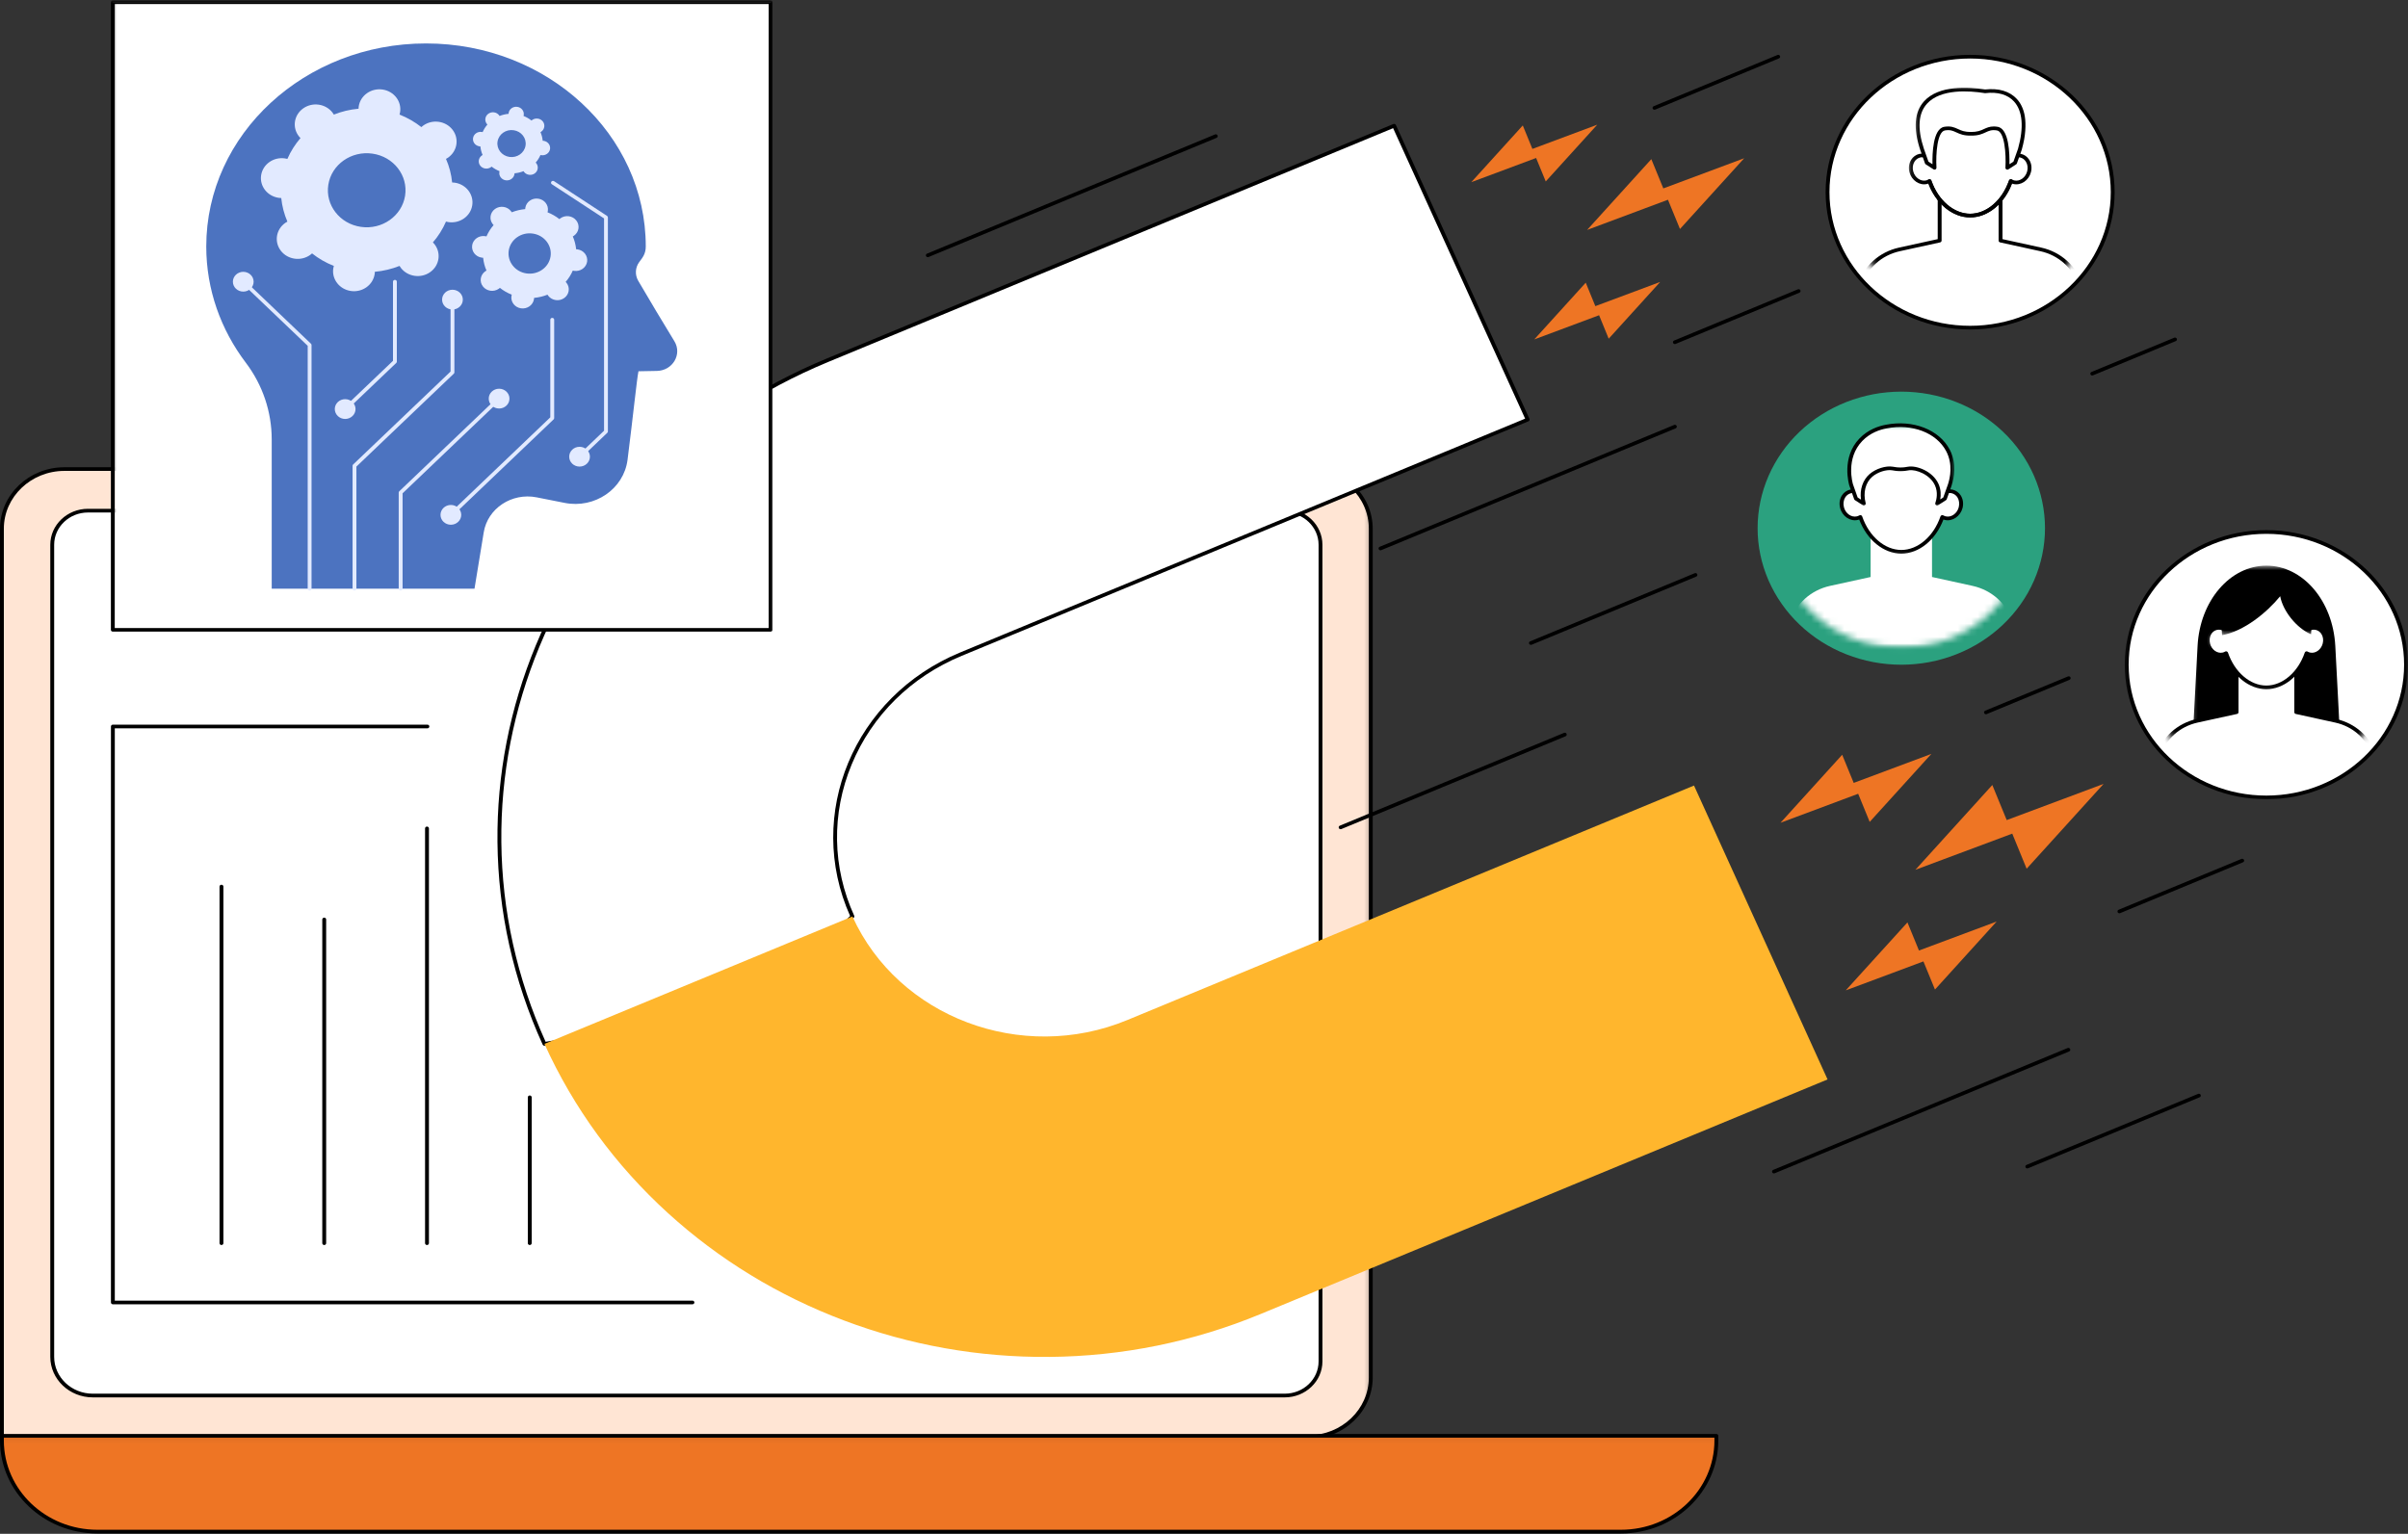 <svg width="361" height="230" viewBox="0 0 361 230" fill="none" xmlns="http://www.w3.org/2000/svg">
<rect x="0" y="0" width="361" height="230" fill="#333333" stroke="none"/>
<mask id="mask0_182_17749" style="mask-type:luminance" maskUnits="userSpaceOnUse" x="0" y="69" width="206" height="148">
<path d="M0 69.412H205.695V216.037H0V69.412Z" fill="white"/>
</mask>
<g mask="url(#mask0_182_17749)">
<path d="M9.667 70.34H196.135C201.313 70.34 205.509 74.342 205.509 79.28V206.558C205.509 211.496 201.313 215.502 196.135 215.502H0.297V79.28C0.297 74.342 4.493 70.34 9.667 70.34Z" fill="#FFE5D4"/>
</g>
<path d="M196.129 215.775H0.29C0.13 215.775 0 215.655 0 215.502V79.28C0 74.2 4.334 70.064 9.66 70.064H196.129C201.46 70.064 205.793 74.2 205.793 79.28V206.559C205.793 211.642 201.46 215.775 196.129 215.775ZM0.577 215.225H196.129C201.138 215.225 205.212 211.335 205.212 206.559V79.28C205.212 74.503 201.138 70.614 196.129 70.614H9.66C4.655 70.614 0.577 74.503 0.577 79.28V215.225Z" fill="black"/>
<path d="M192.601 209.264C195.561 209.264 197.959 206.973 197.959 204.151V81.686C197.959 78.864 195.561 76.573 192.601 76.573H13.182C10.223 76.573 7.824 78.864 7.824 81.686V203.466C7.824 206.667 10.544 209.264 13.901 209.264H192.601Z" fill="white"/>
<path d="M192.607 209.542H13.91C10.397 209.542 7.539 206.817 7.539 203.466V81.687C7.539 78.715 10.075 76.296 13.188 76.296H192.61C195.723 76.296 198.255 78.715 198.255 81.687V204.152C198.255 207.124 195.723 209.542 192.61 209.542H192.607ZM13.188 76.85C10.393 76.85 8.12 79.022 8.12 81.687V203.466C8.12 206.514 10.715 208.988 13.906 208.988H192.607C195.401 208.988 197.678 206.821 197.678 204.155V81.687C197.678 79.022 195.405 76.85 192.607 76.85H13.188Z" fill="black"/>
<mask id="mask1_182_17749" style="mask-type:luminance" maskUnits="userSpaceOnUse" x="0" y="215" width="258" height="15">
<path d="M0 215.078H257.949V230H0V215.078Z" fill="white"/>
</mask>
<g mask="url(#mask1_182_17749)">
<path d="M243.008 229.67H14.605C6.707 229.67 0.297 223.55 0.297 216.014V215.307H257.32V216.014C257.32 223.55 250.906 229.67 243.008 229.67Z" fill="#EE7524"/>
</g>
<path d="M243.001 229.948H14.598C6.547 229.948 0 223.696 0 216.014V215.307C0 215.153 0.13 215.03 0.29 215.03H257.313C257.47 215.03 257.6 215.153 257.6 215.307V216.014C257.6 223.696 251.052 229.948 243.001 229.948ZM0.577 215.58V216.014C0.577 223.393 6.865 229.394 14.598 229.394H243.001C250.734 229.394 257.023 223.393 257.023 216.014V215.58H0.577Z" fill="black"/>
<path d="M103.81 195.583H16.923C16.762 195.583 16.633 195.459 16.633 195.306V108.94C16.633 108.786 16.762 108.663 16.923 108.663H64.074C64.235 108.663 64.365 108.786 64.365 108.94C64.365 109.093 64.235 109.217 64.074 109.217H17.21V195.032H103.81C103.967 195.032 104.101 195.156 104.101 195.306C104.101 195.459 103.971 195.583 103.81 195.583Z" fill="black"/>
<path d="M33.201 186.695C33.04 186.695 32.91 186.571 32.91 186.418V132.946C32.91 132.796 33.04 132.669 33.201 132.669C33.362 132.669 33.491 132.792 33.491 132.946V186.418C33.491 186.571 33.362 186.695 33.201 186.695Z" fill="black"/>
<path d="M48.607 186.696C48.45 186.696 48.316 186.572 48.316 186.419V137.877C48.316 137.727 48.446 137.604 48.607 137.604C48.768 137.604 48.897 137.727 48.897 137.877V186.419C48.897 186.572 48.768 186.696 48.607 186.696Z" fill="black"/>
<path d="M64.013 186.696C63.852 186.696 63.723 186.572 63.723 186.419V124.224C63.723 124.071 63.852 123.947 64.013 123.947C64.174 123.947 64.304 124.071 64.304 124.224V186.419C64.304 186.572 64.174 186.696 64.013 186.696Z" fill="black"/>
<path d="M79.419 186.695C79.258 186.695 79.129 186.571 79.129 186.418V164.549C79.129 164.395 79.258 164.271 79.419 164.271C79.58 164.271 79.71 164.395 79.71 164.549V186.418C79.71 186.571 79.58 186.695 79.419 186.695Z" fill="black"/>
<path d="M144.07 98.087L229.026 62.924L209.003 18.856L124.047 54.019C113.943 58.204 104.99 64.16 97.437 71.722C90.148 79.018 84.48 87.485 80.59 96.889C76.696 106.293 74.772 116.172 74.867 126.253C74.965 136.701 77.237 146.891 81.618 156.534L113.429 151.087L127.788 137.424C120.915 122.296 128.22 104.649 144.07 98.087Z" fill="white"/>
<path d="M81.62 156.811C81.506 156.811 81.404 156.747 81.356 156.642C76.956 146.965 74.68 136.742 74.578 126.256C74.483 116.141 76.415 106.229 80.32 96.788C84.226 87.35 89.914 78.853 97.227 71.53C104.81 63.942 113.792 57.964 123.931 53.767L208.887 18.601C208.961 18.571 209.04 18.571 209.11 18.597C209.181 18.623 209.24 18.68 209.267 18.743L229.29 62.812C229.353 62.95 229.286 63.115 229.141 63.175L144.185 98.341C136.59 101.482 130.725 107.273 127.675 114.644C124.625 122.011 124.763 130.063 128.056 137.311C128.103 137.416 128.076 137.535 127.993 137.618L113.631 151.282C113.587 151.323 113.536 151.349 113.478 151.36L81.671 156.803C81.651 156.807 81.635 156.807 81.62 156.807V156.811ZM208.855 19.219L124.162 54.276C114.098 58.443 105.175 64.376 97.647 71.912C90.385 79.182 84.74 87.62 80.858 96.993C76.98 106.363 75.064 116.209 75.159 126.253C75.257 136.588 77.49 146.673 81.796 156.223L113.289 150.832L127.448 137.36C120.641 122.131 128.017 104.432 143.954 97.836L228.643 62.778L208.851 19.219H208.855Z" fill="black"/>
<path d="M81.621 156.534C86.002 166.177 92.243 174.72 100.168 181.934C107.811 188.885 116.682 194.298 126.539 198.012C136.391 201.725 146.742 203.563 157.301 203.474C168.249 203.38 178.922 201.209 189.026 197.027L273.982 161.865L253.959 117.796L169.003 152.959C153.152 159.521 134.664 152.551 127.791 137.424L81.621 156.534Z" fill="#FFB62D"/>
<path d="M239.451 18.702L229.732 22.33L228.291 18.811L220.574 27.316L230.289 23.689L231.734 27.207L239.451 18.702Z" fill="#EE7524"/>
<path d="M248.889 42.279L239.17 45.907L237.729 42.388L230.012 50.897L239.731 47.269L241.171 50.788L248.889 42.279Z" fill="#EE7524"/>
<path d="M261.482 23.73L249.36 28.252L247.562 23.865L237.938 34.477L250.055 29.952L251.857 34.339L261.482 23.73Z" fill="#EE7524"/>
<path d="M289.547 113.049L277.901 117.399L276.174 113.18L266.926 123.378L278.572 119.028L280.299 123.247L289.547 113.049Z" fill="#EE7524"/>
<path d="M299.329 138.188L287.686 142.534L285.959 138.319L276.707 148.512L288.353 144.166L290.085 148.385L299.329 138.188Z" fill="#EE7524"/>
<path d="M315.364 117.549L300.84 122.974L298.681 117.714L287.148 130.431L301.672 125.006L303.827 130.27L315.364 117.549Z" fill="#EE7524"/>
<path d="M306.58 79.204C306.58 79.874 306.545 80.541 306.475 81.211C306.408 81.877 306.302 82.54 306.164 83.199C306.027 83.854 305.854 84.505 305.65 85.145C305.446 85.789 305.211 86.418 304.94 87.04C304.669 87.657 304.367 88.264 304.037 88.855C303.703 89.447 303.342 90.019 302.95 90.577C302.557 91.135 302.137 91.674 301.69 92.191C301.242 92.711 300.767 93.205 300.269 93.68C299.77 94.156 299.248 94.605 298.702 95.028C298.157 95.455 297.591 95.856 297.007 96.226C296.418 96.6 295.813 96.945 295.193 97.259C294.569 97.574 293.933 97.862 293.281 98.117C292.63 98.375 291.966 98.599 291.291 98.794C290.616 98.989 289.933 99.153 289.238 99.284C288.548 99.415 287.849 99.513 287.15 99.576C286.447 99.644 285.741 99.678 285.038 99.678C284.332 99.678 283.629 99.644 282.926 99.576C282.224 99.513 281.525 99.415 280.834 99.284C280.143 99.153 279.46 98.989 278.785 98.794C278.11 98.599 277.447 98.375 276.791 98.117C276.14 97.862 275.504 97.574 274.883 97.259C274.259 96.945 273.655 96.6 273.07 96.226C272.481 95.856 271.916 95.455 271.37 95.028C270.825 94.605 270.303 94.156 269.804 93.68C269.306 93.205 268.831 92.711 268.383 92.191C267.936 91.674 267.516 91.135 267.127 90.577C266.734 90.019 266.369 89.447 266.04 88.855C265.706 88.264 265.404 87.657 265.133 87.04C264.866 86.418 264.627 85.789 264.422 85.145C264.218 84.505 264.046 83.854 263.908 83.199C263.771 82.54 263.669 81.877 263.598 81.211C263.527 80.541 263.496 79.874 263.496 79.204C263.496 78.531 263.527 77.864 263.598 77.194C263.669 76.528 263.771 75.865 263.908 75.21C264.046 74.551 264.218 73.9 264.422 73.26C264.627 72.616 264.866 71.987 265.133 71.369C265.404 70.748 265.706 70.141 266.04 69.55C266.369 68.959 266.734 68.386 267.127 67.828C267.516 67.27 267.936 66.731 268.383 66.215C268.831 65.694 269.306 65.2 269.804 64.725C270.303 64.249 270.825 63.8 271.37 63.377C271.916 62.95 272.481 62.55 273.07 62.179C273.655 61.805 274.259 61.46 274.883 61.146C275.504 60.831 276.14 60.543 276.791 60.289C277.447 60.03 278.11 59.806 278.785 59.611C279.46 59.416 280.143 59.252 280.834 59.121C281.525 58.99 282.224 58.892 282.926 58.829C283.629 58.761 284.332 58.727 285.038 58.727C285.741 58.727 286.447 58.761 287.15 58.829C287.849 58.892 288.548 58.99 289.238 59.121C289.933 59.252 290.616 59.416 291.291 59.611C291.966 59.806 292.63 60.03 293.281 60.289C293.933 60.543 294.569 60.831 295.193 61.146C295.813 61.46 296.418 61.805 297.007 62.179C297.591 62.55 298.157 62.95 298.702 63.377C299.248 63.8 299.77 64.249 300.269 64.725C300.767 65.2 301.242 65.694 301.69 66.215C302.137 66.731 302.557 67.27 302.95 67.828C303.342 68.386 303.703 68.959 304.037 69.55C304.367 70.141 304.669 70.748 304.94 71.369C305.211 71.987 305.446 72.616 305.65 73.26C305.854 73.9 306.027 74.551 306.164 75.21C306.302 75.865 306.408 76.528 306.475 77.194C306.545 77.864 306.58 78.531 306.58 79.204Z" fill="#2BA17F"/>
<mask id="mask2_182_17749" style="mask-type:luminance" maskUnits="userSpaceOnUse" x="265" y="78" width="40" height="20">
<path d="M265.992 78.995H304.178V97.204H265.992V78.995Z" fill="white"/>
</mask>
<g mask="url(#mask2_182_17749)">
<mask id="mask3_182_17749" style="mask-type:luminance" maskUnits="userSpaceOnUse" x="266" y="61" width="38" height="37">
<path d="M266.176 79.205C266.176 78.025 266.297 76.857 266.537 75.704C266.78 74.548 267.137 73.428 267.612 72.339C268.087 71.253 268.668 70.22 269.355 69.239C270.042 68.262 270.827 67.356 271.703 66.522C272.578 65.691 273.532 64.946 274.56 64.29C275.593 63.639 276.68 63.085 277.822 62.636C278.968 62.183 280.146 61.846 281.363 61.614C282.576 61.386 283.804 61.27 285.045 61.27C286.281 61.27 287.51 61.386 288.723 61.614C289.94 61.846 291.117 62.183 292.264 62.636C293.41 63.085 294.497 63.639 295.525 64.29C296.554 64.946 297.508 65.691 298.383 66.522C299.262 67.356 300.044 68.262 300.73 69.239C301.417 70.22 302.002 71.253 302.473 72.339C302.948 73.428 303.305 74.548 303.549 75.704C303.788 76.857 303.91 78.025 303.91 79.205C303.91 80.38 303.788 81.548 303.549 82.701C303.305 83.858 302.948 84.977 302.473 86.066C302.002 87.152 301.417 88.185 300.73 89.166C300.044 90.143 299.262 91.049 298.383 91.884C297.508 92.715 296.554 93.46 295.525 94.115C294.497 94.766 293.41 95.32 292.264 95.769C291.117 96.222 289.94 96.563 288.723 96.791C287.51 97.02 286.281 97.136 285.045 97.136C283.804 97.136 282.576 97.02 281.363 96.791C280.146 96.563 278.968 96.222 277.822 95.769C276.68 95.32 275.593 94.766 274.56 94.115C273.532 93.46 272.578 92.715 271.703 91.884C270.827 91.049 270.042 90.143 269.355 89.166C268.668 88.185 268.087 87.152 267.612 86.066C267.137 84.977 266.78 83.858 266.537 82.701C266.297 81.548 266.176 80.38 266.176 79.205Z" fill="white"/>
</mask>
<g mask="url(#mask3_182_17749)">
<path d="M301.689 93.224C300.868 90.536 298.584 88.477 295.71 87.852L289.642 86.523V79.234H280.437V86.523L274.368 87.852C271.499 88.477 269.211 90.536 268.394 93.224L266.074 104.851H304.001L301.685 93.224H301.689Z" fill="white"/>
</g>
</g>
<mask id="mask4_182_17749" style="mask-type:luminance" maskUnits="userSpaceOnUse" x="276" y="66" width="19" height="17">
<path d="M276.031 66.537H294.119V82.828H276.031V66.537Z" fill="white"/>
</mask>
<g mask="url(#mask4_182_17749)">
<mask id="mask5_182_17749" style="mask-type:luminance" maskUnits="userSpaceOnUse" x="266" y="61" width="38" height="37">
<path d="M266.16 79.205C266.16 78.025 266.282 76.857 266.521 75.704C266.765 74.548 267.122 73.428 267.597 72.339C268.072 71.253 268.653 70.22 269.34 69.239C270.027 68.262 270.812 67.356 271.687 66.522C272.562 65.691 273.516 64.946 274.545 64.29C275.577 63.639 276.664 63.085 277.807 62.636C278.953 62.183 280.13 61.846 281.347 61.614C282.56 61.386 283.789 61.27 285.029 61.27C286.266 61.27 287.494 61.386 288.707 61.614C289.924 61.846 291.102 62.183 292.248 62.636C293.394 63.085 294.481 63.639 295.51 64.29C296.538 64.946 297.492 65.691 298.367 66.522C299.247 67.356 300.028 68.262 300.715 69.239C301.402 70.22 301.987 71.253 302.458 72.339C302.933 73.428 303.29 74.548 303.533 75.704C303.773 76.857 303.894 78.025 303.894 79.205C303.894 80.38 303.773 81.548 303.533 82.701C303.29 83.858 302.933 84.977 302.458 86.066C301.987 87.152 301.402 88.185 300.715 89.166C300.028 90.143 299.247 91.049 298.367 91.884C297.492 92.715 296.538 93.46 295.51 94.115C294.481 94.766 293.394 95.32 292.248 95.769C291.102 96.222 289.924 96.563 288.707 96.791C287.494 97.02 286.266 97.136 285.029 97.136C283.789 97.136 282.56 97.02 281.347 96.791C280.13 96.563 278.953 96.222 277.807 95.769C276.664 95.32 275.577 94.766 274.545 94.115C273.516 93.46 272.562 92.715 271.687 91.884C270.812 91.049 270.027 90.143 269.34 89.166C268.653 88.185 268.072 87.152 267.597 86.066C267.122 84.977 266.765 83.858 266.521 82.701C266.282 81.548 266.16 80.38 266.16 79.205Z" fill="white"/>
</mask>
<g mask="url(#mask5_182_17749)">
<path d="M277.395 73.694C277.729 73.62 278.062 73.649 278.376 73.762C278.639 69.752 281.516 67.035 285.03 67.035C288.543 67.035 291.416 69.752 291.683 73.762C291.993 73.649 292.331 73.62 292.66 73.694C293.646 73.926 294.211 75.012 293.924 76.116C293.634 77.221 292.602 77.928 291.616 77.696C291.455 77.659 291.31 77.599 291.173 77.52C290.16 80.478 287.789 82.746 285.03 82.746C282.27 82.746 279.899 80.478 278.883 77.52C278.749 77.599 278.604 77.659 278.443 77.696C277.458 77.928 276.425 77.224 276.135 76.116C275.844 75.012 276.41 73.93 277.395 73.694Z" fill="white"/>
</g>
</g>
<mask id="mask6_182_17749" style="mask-type:luminance" maskUnits="userSpaceOnUse" x="275" y="66" width="21" height="18">
<path d="M275.031 66.537H295.129V83.787H275.031V66.537Z" fill="white"/>
</mask>
<g mask="url(#mask6_182_17749)">
<mask id="mask7_182_17749" style="mask-type:luminance" maskUnits="userSpaceOnUse" x="266" y="61" width="38" height="37">
<path d="M266.176 79.205C266.176 78.025 266.297 76.857 266.537 75.704C266.78 74.548 267.137 73.428 267.612 72.339C268.087 71.253 268.668 70.22 269.355 69.239C270.042 68.262 270.827 67.356 271.703 66.522C272.578 65.691 273.532 64.946 274.56 64.29C275.593 63.639 276.68 63.085 277.822 62.636C278.968 62.183 280.146 61.846 281.363 61.614C282.576 61.386 283.804 61.27 285.045 61.27C286.281 61.27 287.51 61.386 288.723 61.614C289.94 61.846 291.117 62.183 292.264 62.636C293.41 63.085 294.497 63.639 295.525 64.29C296.554 64.946 297.508 65.691 298.383 66.522C299.262 67.356 300.044 68.262 300.73 69.239C301.417 70.22 302.002 71.253 302.473 72.339C302.948 73.428 303.305 74.548 303.549 75.704C303.788 76.857 303.91 78.025 303.91 79.205C303.91 80.38 303.788 81.548 303.549 82.701C303.305 83.858 302.948 84.977 302.473 86.066C302.002 87.152 301.417 88.185 300.73 89.166C300.044 90.143 299.262 91.049 298.383 91.884C297.508 92.715 296.554 93.46 295.525 94.115C294.497 94.766 293.41 95.32 292.264 95.769C291.117 96.222 289.94 96.563 288.723 96.791C287.51 97.02 286.281 97.136 285.045 97.136C283.804 97.136 282.576 97.02 281.363 96.791C280.146 96.563 278.968 96.222 277.822 95.769C276.68 95.32 275.593 94.766 274.56 94.115C273.532 93.46 272.578 92.715 271.703 91.884C270.827 91.049 270.042 90.143 269.355 89.166C268.668 88.185 268.087 87.152 267.612 86.066C267.137 84.977 266.78 83.858 266.537 82.701C266.297 81.548 266.176 80.38 266.176 79.205Z" fill="white"/>
</mask>
<g mask="url(#mask7_182_17749)">
<path d="M285.043 83.019C282.397 83.019 279.893 80.975 278.727 77.905C278.661 77.928 278.594 77.95 278.523 77.965C277.385 78.231 276.192 77.434 275.866 76.183C275.693 75.525 275.787 74.84 276.129 74.3C276.411 73.855 276.839 73.544 277.338 73.428C277.597 73.365 277.864 73.357 278.127 73.406C278.531 69.535 281.389 66.757 285.043 66.757C288.694 66.757 291.551 69.535 291.956 73.406C292.219 73.357 292.486 73.365 292.741 73.428C293.243 73.544 293.671 73.855 293.954 74.3C294.291 74.84 294.385 75.525 294.217 76.183C293.887 77.434 292.694 78.231 291.555 77.965C291.489 77.947 291.422 77.928 291.351 77.905C290.189 80.979 287.685 83.019 285.039 83.019H285.043ZM278.896 77.243C278.931 77.243 278.963 77.25 278.998 77.262C279.081 77.288 279.143 77.355 279.171 77.434C280.203 80.444 282.566 82.469 285.043 82.469C287.52 82.469 289.879 80.444 290.912 77.434C290.939 77.355 291.006 77.291 291.088 77.262C291.171 77.232 291.261 77.239 291.335 77.284C291.457 77.351 291.575 77.4 291.697 77.43C292.529 77.625 293.404 77.007 293.655 76.052C293.789 75.536 293.718 75.001 293.459 74.589C293.255 74.27 292.953 74.05 292.603 73.963C292.344 73.904 292.066 73.922 291.799 74.02C291.712 74.053 291.614 74.042 291.54 73.993C291.461 73.945 291.414 73.866 291.406 73.78C291.159 70.033 288.482 67.311 285.043 67.311C281.601 67.311 278.928 70.033 278.68 73.78C278.672 73.866 278.625 73.945 278.547 73.993C278.468 74.042 278.374 74.053 278.288 74.02C278.017 73.922 277.738 73.904 277.479 73.963C277.13 74.05 276.827 74.27 276.627 74.589C276.368 75.004 276.298 75.536 276.431 76.052C276.678 77.007 277.558 77.625 278.386 77.43C278.507 77.4 278.629 77.351 278.747 77.284C278.794 77.258 278.845 77.243 278.896 77.243Z" fill="black"/>
</g>
</g>
<mask id="mask8_182_17749" style="mask-type:luminance" maskUnits="userSpaceOnUse" x="277" y="63" width="17" height="14">
<path d="M277.039 63.662H293.117V76.12H277.039V63.662Z" fill="white"/>
</mask>
<g mask="url(#mask8_182_17749)">
<mask id="mask9_182_17749" style="mask-type:luminance" maskUnits="userSpaceOnUse" x="266" y="61" width="38" height="37">
<path d="M266.172 79.205C266.172 78.025 266.294 76.857 266.533 75.704C266.776 74.548 267.134 73.428 267.609 72.339C268.084 71.253 268.664 70.22 269.351 69.239C270.038 68.262 270.823 67.356 271.699 66.522C272.574 65.691 273.528 64.946 274.556 64.29C275.589 63.639 276.676 63.085 277.818 62.636C278.965 62.183 280.142 61.846 281.359 61.614C282.572 61.386 283.801 61.27 285.041 61.27C286.277 61.27 287.506 61.386 288.719 61.614C289.936 61.846 291.113 62.183 292.26 62.636C293.406 63.085 294.493 63.639 295.522 64.29C296.55 64.946 297.504 65.691 298.379 66.522C299.258 67.356 300.04 68.262 300.727 69.239C301.413 70.22 301.998 71.253 302.469 72.339C302.944 73.428 303.302 74.548 303.545 75.704C303.784 76.857 303.906 78.025 303.906 79.205C303.906 80.38 303.784 81.548 303.545 82.701C303.302 83.858 302.944 84.977 302.469 86.066C301.998 87.152 301.413 88.185 300.727 89.166C300.04 90.143 299.258 91.049 298.379 91.884C297.504 92.715 296.55 93.46 295.522 94.115C294.493 94.766 293.406 95.32 292.26 95.769C291.113 96.222 289.936 96.563 288.719 96.791C287.506 97.02 286.277 97.136 285.041 97.136C283.801 97.136 282.572 97.02 281.359 96.791C280.142 96.563 278.965 96.222 277.818 95.769C276.676 95.32 275.589 94.766 274.556 94.115C273.528 93.46 272.574 92.715 271.699 91.884C270.823 91.049 270.038 90.143 269.351 89.166C268.664 88.185 268.084 87.152 267.609 86.066C267.134 84.977 266.776 83.858 266.533 82.701C266.294 81.548 266.172 80.38 266.172 79.205Z" fill="white"/>
</mask>
<g mask="url(#mask9_182_17749)">
<path d="M282.785 63.961C286.789 63.175 290.569 64.736 292.037 67.533C293.199 69.741 292.551 72.014 292.316 72.721L291.586 74.769L290.42 75.517C290.577 75.064 290.907 73.882 290.353 72.665C289.529 70.849 287.236 70.059 286.114 70.254C285.961 70.277 285.529 70.37 284.921 70.37C284.312 70.37 283.896 70.28 283.727 70.254C282.73 70.086 281.329 70.557 280.489 71.284C279.374 72.257 278.993 73.908 279.421 75.517C279.033 75.267 278.644 75.016 278.255 74.765L277.529 72.717C277.451 72.47 276.359 68.659 278.985 65.934C280.355 64.512 282.059 64.092 282.785 63.961Z" fill="white"/>
</g>
</g>
<mask id="mask10_182_17749" style="mask-type:luminance" maskUnits="userSpaceOnUse" x="276" y="62" width="18" height="15">
<path d="M276.031 62.704H293.114V76.12H276.031V62.704Z" fill="white"/>
</mask>
<g mask="url(#mask10_182_17749)">
<mask id="mask11_182_17749" style="mask-type:luminance" maskUnits="userSpaceOnUse" x="266" y="61" width="38" height="37">
<path d="M266.16 79.205C266.16 78.026 266.282 76.858 266.521 75.705C266.765 74.548 267.122 73.429 267.597 72.34C268.072 71.254 268.653 70.221 269.34 69.24C270.027 68.263 270.812 67.357 271.687 66.522C272.562 65.691 273.516 64.946 274.545 64.291C275.577 63.64 276.664 63.086 277.807 62.636C278.953 62.183 280.13 61.846 281.347 61.614C282.56 61.386 283.789 61.27 285.029 61.27C286.266 61.27 287.494 61.386 288.707 61.614C289.924 61.846 291.102 62.183 292.248 62.636C293.394 63.086 294.481 63.64 295.51 64.291C296.538 64.946 297.492 65.691 298.367 66.522C299.247 67.357 300.028 68.263 300.715 69.24C301.402 70.221 301.987 71.254 302.458 72.34C302.933 73.429 303.29 74.548 303.533 75.705C303.773 76.858 303.894 78.026 303.894 79.205C303.894 80.38 303.773 81.549 303.533 82.701C303.29 83.858 302.933 84.978 302.458 86.067C301.987 87.153 301.402 88.186 300.715 89.166C300.028 90.144 299.247 91.049 298.367 91.884C297.492 92.715 296.538 93.46 295.51 94.115C294.481 94.767 293.394 95.321 292.248 95.77C291.102 96.223 289.924 96.564 288.707 96.792C287.494 97.02 286.266 97.136 285.029 97.136C283.789 97.136 282.56 97.02 281.347 96.792C280.13 96.564 278.953 96.223 277.807 95.77C276.664 95.321 275.577 94.767 274.545 94.115C273.516 93.46 272.562 92.715 271.687 91.884C270.812 91.049 270.027 90.144 269.34 89.166C268.653 88.186 268.072 87.153 267.597 86.067C267.122 84.978 266.765 83.858 266.521 82.701C266.282 81.549 266.16 80.38 266.16 79.205Z" fill="white"/>
</mask>
<g mask="url(#mask11_182_17749)">
<path d="M279.412 75.795C279.353 75.795 279.298 75.78 279.251 75.746L278.085 74.997C278.03 74.964 277.991 74.915 277.971 74.855L277.245 72.807C277.19 72.628 276.005 68.611 278.764 65.751C280.048 64.415 281.622 63.894 282.717 63.692C286.78 62.891 290.713 64.422 292.287 67.409C293.398 69.524 292.946 71.696 292.581 72.804L291.851 74.855C291.832 74.915 291.792 74.964 291.741 74.997L290.575 75.746C290.473 75.813 290.336 75.81 290.238 75.739C290.14 75.667 290.1 75.544 290.14 75.432C290.324 74.892 290.564 73.833 290.081 72.774C289.339 71.145 287.227 70.344 286.156 70.524L286.097 70.535C285.896 70.573 285.48 70.647 284.915 70.647C284.35 70.647 283.938 70.573 283.738 70.535L283.675 70.524C282.788 70.374 281.473 70.801 280.68 71.49C279.659 72.377 279.282 73.893 279.694 75.447C279.726 75.559 279.679 75.679 279.581 75.742C279.53 75.776 279.475 75.791 279.416 75.791L279.412 75.795ZM278.489 74.593L278.996 74.919C278.788 73.406 279.259 71.98 280.287 71.085C281.214 70.281 282.713 69.805 283.769 69.985L283.844 69.996C284.04 70.03 284.409 70.101 284.911 70.101C285.414 70.101 285.798 70.03 285.983 69.996L286.053 69.985C287.333 69.764 289.747 70.659 290.611 72.557C290.995 73.406 290.988 74.249 290.874 74.889L291.333 74.593L292.032 72.632C292.369 71.609 292.789 69.599 291.769 67.66C290.316 64.894 286.642 63.482 282.835 64.235H282.831C281.822 64.422 280.37 64.901 279.188 66.125C276.648 68.761 277.747 72.486 277.799 72.643L278.489 74.593Z" fill="black"/>
</g>
</g>
<mask id="mask12_182_17749" style="mask-type:luminance" maskUnits="userSpaceOnUse" x="318" y="78" width="43" height="43">
<path d="M318.234 78.995H360.997V120.203H318.234V78.995Z" fill="white"/>
</mask>
<g mask="url(#mask12_182_17749)">
<path d="M360.707 99.674C360.707 100.329 360.676 100.977 360.605 101.628C360.539 102.276 360.441 102.919 360.307 103.56C360.17 104.196 360.005 104.829 359.805 105.454C359.608 106.075 359.377 106.689 359.114 107.292C358.851 107.895 358.56 108.482 358.234 109.059C357.913 109.632 357.559 110.189 357.179 110.732C356.798 111.275 356.39 111.799 355.954 112.301C355.518 112.806 355.059 113.289 354.576 113.749C354.089 114.21 353.583 114.648 353.053 115.06C352.523 115.475 351.97 115.861 351.4 116.224C350.831 116.587 350.243 116.92 349.638 117.227C349.034 117.534 348.413 117.815 347.781 118.062C347.145 118.313 346.502 118.534 345.846 118.721C345.191 118.912 344.523 119.069 343.852 119.196C343.181 119.323 342.502 119.417 341.819 119.481C341.136 119.548 340.453 119.578 339.766 119.578C339.083 119.578 338.396 119.548 337.713 119.481C337.034 119.417 336.355 119.323 335.683 119.196C335.008 119.069 334.345 118.912 333.689 118.721C333.034 118.534 332.386 118.313 331.754 118.062C331.118 117.815 330.502 117.534 329.898 117.227C329.289 116.92 328.704 116.587 328.135 116.224C327.562 115.861 327.012 115.475 326.483 115.06C325.953 114.648 325.446 114.21 324.959 113.749C324.477 113.289 324.013 112.806 323.582 112.301C323.146 111.799 322.738 111.275 322.357 110.732C321.976 110.189 321.623 109.632 321.301 109.059C320.975 108.482 320.685 107.895 320.422 107.292C320.159 106.689 319.927 106.075 319.727 105.454C319.531 104.829 319.362 104.196 319.229 103.56C319.095 102.919 318.993 102.276 318.926 101.628C318.86 100.977 318.828 100.329 318.828 99.674C318.828 99.022 318.86 98.375 318.926 97.724C318.993 97.076 319.095 96.432 319.229 95.792C319.362 95.152 319.531 94.523 319.727 93.898C319.927 93.276 320.159 92.662 320.422 92.06C320.685 91.457 320.975 90.869 321.301 90.293C321.623 89.72 321.976 89.162 322.357 88.619C322.738 88.076 323.146 87.552 323.582 87.051C324.013 86.545 324.477 86.062 324.959 85.602C325.446 85.142 325.953 84.704 326.483 84.292C327.012 83.876 327.562 83.491 328.135 83.128C328.704 82.764 329.289 82.431 329.898 82.124C330.502 81.817 331.118 81.537 331.754 81.29C332.386 81.039 333.034 80.818 333.689 80.631C334.345 80.44 335.008 80.283 335.683 80.155C336.355 80.028 337.034 79.934 337.713 79.867C338.396 79.803 339.083 79.773 339.766 79.773C340.453 79.773 341.136 79.803 341.819 79.867C342.502 79.934 343.181 80.028 343.852 80.155C344.523 80.283 345.191 80.44 345.846 80.631C346.502 80.818 347.145 81.039 347.781 81.29C348.413 81.537 349.034 81.817 349.638 82.124C350.243 82.431 350.831 82.764 351.4 83.128C351.97 83.491 352.523 83.876 353.053 84.292C353.583 84.704 354.089 85.142 354.576 85.602C355.059 86.062 355.518 86.545 355.954 87.051C356.39 87.552 356.798 88.076 357.179 88.619C357.559 89.162 357.913 89.72 358.234 90.293C358.56 90.869 358.851 91.457 359.114 92.06C359.377 92.662 359.608 93.276 359.805 93.898C360.005 94.523 360.17 95.152 360.307 95.792C360.441 96.432 360.539 97.076 360.605 97.724C360.676 98.375 360.707 99.022 360.707 99.674Z" fill="white"/>
<path d="M339.767 119.855C328.062 119.855 318.539 110.803 318.539 99.678C318.539 88.552 328.062 79.497 339.767 79.497C351.476 79.497 360.999 88.552 360.999 99.678C360.999 110.803 351.476 119.855 339.767 119.855ZM339.767 80.051C328.38 80.051 319.116 88.855 319.116 99.674C319.116 110.496 328.384 119.301 339.767 119.301C351.155 119.301 360.418 110.496 360.418 99.674C360.418 88.855 351.155 80.051 339.767 80.051Z" fill="black"/>
</g>
<mask id="mask13_182_17749" style="mask-type:luminance" maskUnits="userSpaceOnUse" x="328" y="84" width="24" height="29">
<path d="M328.293 84.745H351.405V112.537H328.293V84.745Z" fill="white"/>
</mask>
<g mask="url(#mask13_182_17749)">
<mask id="mask14_182_17749" style="mask-type:luminance" maskUnits="userSpaceOnUse" x="321" y="82" width="38" height="36">
<path d="M321.438 99.674C321.438 98.533 321.555 97.398 321.791 96.275C322.022 95.152 322.372 94.063 322.835 93.003C323.294 91.948 323.859 90.941 324.527 89.99C325.198 89.039 325.956 88.159 326.807 87.351C327.659 86.538 328.586 85.816 329.586 85.18C330.591 84.547 331.647 84.008 332.758 83.57C333.873 83.132 335.019 82.802 336.201 82.578C337.382 82.353 338.575 82.245 339.777 82.245C340.982 82.245 342.175 82.353 343.357 82.578C344.538 82.802 345.684 83.132 346.795 83.57C347.91 84.008 348.966 84.547 349.967 85.18C350.968 85.816 351.894 86.538 352.746 87.351C353.598 88.159 354.359 89.039 355.027 89.99C355.698 90.941 356.263 91.948 356.722 93.003C357.185 94.063 357.531 95.152 357.766 96.275C358.002 97.398 358.12 98.533 358.12 99.674C358.12 100.82 358.002 101.954 357.766 103.077C357.531 104.2 357.185 105.29 356.722 106.349C356.263 107.405 355.698 108.408 355.027 109.362C354.359 110.313 353.598 111.193 352.746 112.002C351.894 112.814 350.968 113.536 349.967 114.169C348.966 114.806 347.91 115.345 346.795 115.783C345.684 116.221 344.538 116.55 343.357 116.775C342.175 116.995 340.982 117.108 339.777 117.108C338.575 117.108 337.382 116.995 336.201 116.775C335.019 116.55 333.873 116.221 332.758 115.783C331.647 115.345 330.591 114.806 329.586 114.169C328.586 113.536 327.659 112.814 326.807 112.002C325.956 111.193 325.198 110.313 324.527 109.362C323.859 108.408 323.294 107.405 322.831 106.349C322.372 105.29 322.022 104.2 321.791 103.077C321.555 101.954 321.438 100.82 321.438 99.674Z" fill="white"/>
</mask>
<g mask="url(#mask14_182_17749)">
<path d="M350.877 111.62L350.1 96.856C349.743 90.084 345.229 84.82 339.777 84.82C334.324 84.82 329.81 90.084 329.453 96.856L328.676 111.62H350.877Z" fill="black"/>
</g>
</g>
<mask id="mask15_182_17749" style="mask-type:luminance" maskUnits="userSpaceOnUse" x="321" y="99" width="38" height="19">
<path d="M321.258 99.12H358.439V117.328H321.258V99.12Z" fill="white"/>
</mask>
<g mask="url(#mask15_182_17749)">
<mask id="mask16_182_17749" style="mask-type:luminance" maskUnits="userSpaceOnUse" x="321" y="82" width="38" height="36">
<path d="M321.438 99.674C321.438 98.533 321.555 97.398 321.791 96.275C322.022 95.152 322.372 94.063 322.835 93.003C323.294 91.948 323.859 90.941 324.527 89.99C325.198 89.039 325.956 88.159 326.807 87.351C327.659 86.538 328.586 85.816 329.586 85.18C330.591 84.547 331.647 84.008 332.758 83.57C333.873 83.132 335.019 82.802 336.201 82.578C337.382 82.353 338.575 82.245 339.777 82.245C340.982 82.245 342.175 82.353 343.357 82.578C344.538 82.802 345.684 83.132 346.795 83.57C347.91 84.008 348.966 84.547 349.967 85.18C350.968 85.816 351.894 86.538 352.746 87.351C353.598 88.159 354.359 89.039 355.027 89.99C355.698 90.941 356.263 91.948 356.722 93.003C357.185 94.063 357.531 95.152 357.766 96.275C358.002 97.398 358.12 98.533 358.12 99.674C358.12 100.82 358.002 101.954 357.766 103.077C357.531 104.2 357.185 105.29 356.722 106.349C356.263 107.405 355.698 108.408 355.027 109.362C354.359 110.313 353.598 111.193 352.746 112.002C351.894 112.814 350.968 113.536 349.967 114.169C348.966 114.806 347.91 115.345 346.795 115.783C345.684 116.221 344.538 116.55 343.357 116.775C342.175 116.995 340.982 117.108 339.777 117.108C338.575 117.108 337.382 116.995 336.201 116.775C335.019 116.55 333.873 116.221 332.758 115.783C331.647 115.345 330.591 114.806 329.586 114.169C328.586 113.536 327.659 112.814 326.807 112.002C325.956 111.193 325.198 110.313 324.527 109.362C323.859 108.408 323.294 107.405 322.831 106.349C322.372 105.29 322.022 104.2 321.791 103.077C321.555 101.954 321.438 100.82 321.438 99.674Z" fill="white"/>
</mask>
<g mask="url(#mask16_182_17749)">
<path d="M355.953 113.308C355.157 110.695 352.935 108.696 350.144 108.086L344.244 106.794V99.708H335.298V106.794L329.399 108.086C326.608 108.696 324.386 110.695 323.589 113.308L321.34 124.61H358.207L355.953 113.308Z" fill="white"/>
<path d="M358.205 124.887H321.339C321.252 124.887 321.17 124.849 321.115 124.786C321.06 124.726 321.04 124.64 321.056 124.561L323.305 113.256C324.137 110.523 326.442 108.445 329.335 107.813L335.011 106.57V99.708C335.011 99.555 335.14 99.431 335.301 99.431H344.247C344.404 99.431 344.533 99.555 344.533 99.708V106.57L350.213 107.813C353.102 108.445 355.41 110.523 356.235 113.23C356.235 113.241 356.239 113.248 356.239 113.256L358.492 124.561C358.508 124.64 358.484 124.726 358.429 124.786C358.374 124.849 358.292 124.887 358.209 124.887H358.205ZM321.688 124.337H357.856L355.673 113.372C354.904 110.864 352.765 108.94 350.084 108.352L344.184 107.06C344.051 107.034 343.956 106.922 343.956 106.795V99.985H335.592V106.795C335.592 106.922 335.497 107.034 335.364 107.06L329.464 108.352C326.779 108.94 324.636 110.868 323.87 113.383L321.692 124.337H321.688Z" fill="black"/>
</g>
</g>
<mask id="mask17_182_17749" style="mask-type:luminance" maskUnits="userSpaceOnUse" x="330" y="87" width="20" height="17">
<path d="M330.293 87.62H349.386V103.912H330.293V87.62Z" fill="white"/>
</mask>
<g mask="url(#mask17_182_17749)">
<mask id="mask18_182_17749" style="mask-type:luminance" maskUnits="userSpaceOnUse" x="321" y="82" width="38" height="36">
<path d="M321.43 99.674C321.43 98.533 321.547 97.398 321.783 96.275C322.015 95.152 322.364 94.063 322.827 93.003C323.286 91.948 323.852 90.941 324.519 89.99C325.19 89.039 325.948 88.159 326.8 87.351C327.651 86.538 328.578 85.816 329.579 85.18C330.584 84.547 331.639 84.008 332.75 83.57C333.865 83.132 335.011 82.802 336.193 82.578C337.374 82.353 338.568 82.245 339.769 82.245C340.974 82.245 342.167 82.353 343.349 82.578C344.53 82.802 345.676 83.132 346.787 83.57C347.902 84.008 348.958 84.547 349.959 85.18C350.96 85.816 351.886 86.538 352.738 87.351C353.59 88.159 354.351 89.039 355.019 89.99C355.69 90.941 356.255 91.948 356.714 93.003C357.178 94.063 357.523 95.152 357.759 96.275C357.994 97.398 358.112 98.533 358.112 99.674C358.112 100.82 357.994 101.954 357.759 103.077C357.523 104.2 357.178 105.29 356.714 106.349C356.255 107.405 355.69 108.408 355.019 109.362C354.351 110.313 353.59 111.193 352.738 112.002C351.886 112.814 350.96 113.536 349.959 114.169C348.958 114.806 347.902 115.345 346.787 115.783C345.676 116.221 344.53 116.55 343.349 116.775C342.167 116.995 340.974 117.108 339.769 117.108C338.568 117.108 337.374 116.995 336.193 116.775C335.011 116.55 333.865 116.221 332.75 115.783C331.639 115.345 330.584 114.806 329.579 114.169C328.578 113.536 327.651 112.814 326.8 112.002C325.948 111.193 325.19 110.313 324.519 109.362C323.852 108.408 323.286 107.405 322.823 106.349C322.364 105.29 322.015 104.2 321.783 103.077C321.547 101.954 321.43 100.82 321.43 99.674Z" fill="white"/>
</mask>
<g mask="url(#mask18_182_17749)">
<path d="M347.258 94.194C346.932 94.119 346.603 94.145 346.296 94.257C346.037 90.323 343.215 87.658 339.765 87.658C336.314 87.658 333.496 90.323 333.237 94.257C332.927 94.145 332.601 94.119 332.271 94.194C331.306 94.422 330.752 95.485 331.035 96.571C331.317 97.657 332.334 98.349 333.3 98.121C333.457 98.083 333.598 98.023 333.731 97.945C334.729 100.85 337.056 103.073 339.765 103.073C342.473 103.073 344.801 100.85 345.798 97.945C345.931 98.023 346.073 98.083 346.23 98.121C347.195 98.349 348.212 97.657 348.495 96.571C348.777 95.485 348.224 94.422 347.254 94.194H347.258Z" fill="white"/>
</g>
</g>
<mask id="mask19_182_17749" style="mask-type:luminance" maskUnits="userSpaceOnUse" x="330" y="86" width="20" height="18">
<path d="M330.293 86.662H349.386V103.912H330.293V86.662Z" fill="white"/>
</mask>
<g mask="url(#mask19_182_17749)">
<mask id="mask20_182_17749" style="mask-type:luminance" maskUnits="userSpaceOnUse" x="321" y="82" width="38" height="36">
<path d="M321.43 99.674C321.43 98.532 321.547 97.398 321.783 96.275C322.015 95.152 322.364 94.062 322.827 93.003C323.286 91.947 323.852 90.94 324.519 89.989C325.19 89.039 325.948 88.159 326.8 87.35C327.651 86.538 328.578 85.815 329.579 85.179C330.584 84.546 331.639 84.007 332.75 83.569C333.865 83.131 335.011 82.802 336.193 82.577C337.374 82.353 338.568 82.244 339.769 82.244C340.974 82.244 342.167 82.353 343.349 82.577C344.53 82.802 345.676 83.131 346.787 83.569C347.902 84.007 348.958 84.546 349.959 85.179C350.96 85.815 351.886 86.538 352.738 87.35C353.59 88.159 354.351 89.039 355.019 89.989C355.69 90.94 356.255 91.947 356.714 93.003C357.178 94.062 357.523 95.152 357.759 96.275C357.994 97.398 358.112 98.532 358.112 99.674C358.112 100.819 357.994 101.954 357.759 103.077C357.523 104.2 357.178 105.289 356.714 106.348C356.255 107.404 355.69 108.407 355.019 109.362C354.351 110.313 353.59 111.193 352.738 112.001C351.886 112.813 350.96 113.536 349.959 114.169C348.958 114.805 347.902 115.344 346.787 115.782C345.676 116.22 344.53 116.549 343.349 116.774C342.167 116.995 340.974 117.107 339.769 117.107C338.568 117.107 337.374 116.995 336.193 116.774C335.011 116.549 333.865 116.22 332.75 115.782C331.639 115.344 330.584 114.805 329.579 114.169C328.578 113.536 327.651 112.813 326.8 112.001C325.948 111.193 325.19 110.313 324.519 109.362C323.852 108.407 323.286 107.404 322.823 106.348C322.364 105.289 322.015 104.2 321.783 103.077C321.547 101.954 321.43 100.819 321.43 99.674Z" fill="white"/>
</mask>
<g mask="url(#mask20_182_17749)">
<path d="M339.766 103.35C337.172 103.35 334.711 101.347 333.568 98.33C333.506 98.352 333.439 98.371 333.372 98.386C332.249 98.652 331.08 97.87 330.758 96.638C330.589 95.99 330.683 95.316 331.017 94.785C331.292 94.347 331.716 94.04 332.206 93.924C332.457 93.864 332.72 93.856 332.98 93.901C333.376 90.102 336.187 87.376 339.77 87.376C343.354 87.376 346.161 90.102 346.561 93.901C346.82 93.856 347.079 93.864 347.331 93.924C347.821 94.04 348.245 94.347 348.52 94.785C348.854 95.316 348.948 95.99 348.783 96.638C348.457 97.866 347.287 98.652 346.165 98.386C346.098 98.371 346.035 98.352 345.968 98.33C344.826 101.343 342.365 103.35 339.77 103.35H339.766ZM333.733 97.667C333.769 97.667 333.804 97.675 333.835 97.686C333.918 97.716 333.981 97.78 334.008 97.858C335.025 100.816 337.337 102.8 339.766 102.8C342.196 102.8 344.508 100.816 345.525 97.858C345.552 97.78 345.615 97.716 345.698 97.686C345.78 97.656 345.874 97.664 345.949 97.709C346.063 97.776 346.18 97.821 346.298 97.851C347.111 98.042 347.97 97.435 348.214 96.503C348.347 95.998 348.277 95.474 348.021 95.069C347.825 94.759 347.527 94.541 347.185 94.459C346.934 94.399 346.659 94.418 346.4 94.515C346.314 94.545 346.216 94.534 346.141 94.489C346.063 94.44 346.012 94.362 346.008 94.272C345.764 90.596 343.138 87.93 339.766 87.93C336.391 87.93 333.765 90.596 333.525 94.272C333.517 94.362 333.47 94.44 333.392 94.489C333.313 94.534 333.219 94.545 333.133 94.515C332.87 94.418 332.595 94.399 332.344 94.459C332.002 94.541 331.708 94.755 331.508 95.069C331.252 95.474 331.182 95.998 331.315 96.503C331.559 97.435 332.418 98.042 333.231 97.851C333.352 97.821 333.466 97.776 333.58 97.709C333.627 97.682 333.678 97.667 333.733 97.667Z" fill="black"/>
</g>
</g>
<mask id="mask21_182_17749" style="mask-type:luminance" maskUnits="userSpaceOnUse" x="332" y="85" width="16" height="11">
<path d="M332.309 85.704H347.382V95.287H332.309V85.704Z" fill="white"/>
</mask>
<g mask="url(#mask21_182_17749)">
<mask id="mask22_182_17749" style="mask-type:luminance" maskUnits="userSpaceOnUse" x="321" y="82" width="38" height="36">
<path d="M321.434 99.674C321.434 98.533 321.551 97.398 321.787 96.275C322.018 95.152 322.368 94.063 322.831 93.003C323.29 91.948 323.856 90.941 324.523 89.99C325.194 89.039 325.952 88.159 326.803 87.351C327.655 86.538 328.582 85.816 329.583 85.18C330.587 84.547 331.643 84.008 332.754 83.57C333.869 83.132 335.015 82.802 336.197 82.578C337.378 82.353 338.572 82.245 339.773 82.245C340.978 82.245 342.171 82.353 343.353 82.578C344.534 82.802 345.68 83.132 346.791 83.57C347.906 84.008 348.962 84.547 349.963 85.18C350.964 85.816 351.89 86.538 352.742 87.351C353.594 88.159 354.355 89.039 355.023 89.99C355.694 90.941 356.259 91.948 356.718 93.003C357.182 94.063 357.527 95.152 357.763 96.275C357.998 97.398 358.116 98.533 358.116 99.674C358.116 100.82 357.998 101.954 357.763 103.077C357.527 104.2 357.182 105.29 356.718 106.349C356.259 107.405 355.694 108.408 355.023 109.362C354.355 110.313 353.594 111.193 352.742 112.002C351.89 112.814 350.964 113.536 349.963 114.169C348.962 114.806 347.906 115.345 346.791 115.783C345.68 116.221 344.534 116.55 343.353 116.775C342.171 116.995 340.978 117.108 339.773 117.108C338.572 117.108 337.378 116.995 336.197 116.775C335.015 116.55 333.869 116.221 332.754 115.783C331.643 115.345 330.587 114.806 329.583 114.169C328.582 113.536 327.655 112.814 326.803 112.002C325.952 111.193 325.194 110.313 324.523 109.362C323.856 108.408 323.29 107.405 322.827 106.349C322.368 105.29 322.018 104.2 321.787 103.077C321.551 101.954 321.434 100.82 321.434 99.674Z" fill="white"/>
</mask>
<g mask="url(#mask22_182_17749)">
<path d="M333.13 95.246C336.396 94.662 339.799 91.896 341.84 89.406C342.241 91.619 344.302 94.202 346.461 95.112C346.461 95.112 347.489 86.307 339.768 86.588C332.047 86.872 333.13 95.246 333.13 95.246Z" fill="black"/>
</g>
</g>
<path d="M316.731 28.814C316.731 29.48 316.7 30.143 316.629 30.805C316.562 31.468 316.46 32.127 316.323 32.778C316.186 33.43 316.017 34.077 315.813 34.714C315.609 35.35 315.373 35.975 315.106 36.589C314.839 37.203 314.541 37.806 314.207 38.394C313.877 38.977 313.52 39.55 313.132 40.101C312.743 40.655 312.327 41.19 311.879 41.703C311.436 42.219 310.969 42.71 310.474 43.181C309.976 43.653 309.458 44.099 308.92 44.522C308.378 44.941 307.817 45.338 307.232 45.708C306.651 46.079 306.05 46.42 305.434 46.734C304.818 47.045 304.186 47.329 303.538 47.584C302.89 47.838 302.231 48.063 301.564 48.258C300.892 48.449 300.213 48.609 299.526 48.741C298.843 48.872 298.149 48.969 297.454 49.033C296.755 49.1 296.056 49.13 295.358 49.13C294.659 49.13 293.96 49.1 293.262 49.033C292.567 48.969 291.876 48.872 291.189 48.741C290.502 48.609 289.823 48.449 289.152 48.258C288.485 48.063 287.825 47.838 287.177 47.584C286.53 47.329 285.898 47.045 285.281 46.734C284.665 46.42 284.065 46.079 283.484 45.708C282.899 45.338 282.337 44.941 281.8 44.522C281.258 44.099 280.74 43.653 280.245 43.181C279.751 42.71 279.28 42.219 278.836 41.703C278.393 41.19 277.973 40.655 277.584 40.101C277.195 39.55 276.838 38.977 276.508 38.394C276.179 37.806 275.876 37.203 275.609 36.589C275.343 35.975 275.107 35.35 274.903 34.714C274.699 34.077 274.53 33.43 274.393 32.778C274.259 32.127 274.153 31.468 274.086 30.805C274.016 30.143 273.984 29.48 273.984 28.814C273.984 28.151 274.016 27.485 274.086 26.822C274.153 26.164 274.259 25.505 274.393 24.853C274.53 24.198 274.699 23.554 274.903 22.918C275.107 22.282 275.343 21.656 275.609 21.043C275.876 20.425 276.179 19.826 276.508 19.238C276.838 18.65 277.195 18.081 277.584 17.527C277.973 16.977 278.393 16.442 278.836 15.929C279.28 15.412 279.751 14.922 280.245 14.45C280.74 13.979 281.258 13.533 281.8 13.11C282.337 12.691 282.903 12.294 283.484 11.923C284.065 11.553 284.665 11.212 285.281 10.898C285.898 10.583 286.53 10.302 287.177 10.048C287.825 9.79 288.485 9.569 289.152 9.374C289.823 9.179 290.502 9.018 291.189 8.891C291.876 8.76 292.567 8.663 293.262 8.599C293.96 8.532 294.659 8.498 295.358 8.498C296.056 8.498 296.755 8.532 297.454 8.599C298.149 8.663 298.843 8.76 299.526 8.891C300.213 9.018 300.892 9.179 301.564 9.374C302.231 9.569 302.89 9.79 303.538 10.048C304.186 10.302 304.818 10.583 305.434 10.898C306.05 11.212 306.651 11.553 307.232 11.923C307.817 12.294 308.378 12.691 308.92 13.11C309.458 13.533 309.976 13.979 310.474 14.45C310.969 14.922 311.436 15.412 311.879 15.929C312.327 16.442 312.743 16.977 313.132 17.527C313.52 18.081 313.877 18.65 314.207 19.238C314.541 19.826 314.839 20.425 315.106 21.043C315.373 21.656 315.609 22.282 315.813 22.918C316.017 23.554 316.186 24.198 316.323 24.853C316.46 25.505 316.562 26.164 316.629 26.822C316.7 27.485 316.731 28.151 316.731 28.814Z" fill="white"/>
<path d="M295.355 49.406C283.411 49.406 273.691 40.171 273.691 28.813C273.691 17.459 283.411 8.224 295.355 8.224C307.3 8.224 317.019 17.459 317.019 28.813C317.019 40.171 307.3 49.406 295.355 49.406ZM295.355 8.774C283.728 8.774 274.268 17.766 274.268 28.813C274.268 39.864 283.728 48.856 295.355 48.856C306.982 48.856 316.442 39.864 316.442 28.813C316.442 17.766 306.982 8.774 295.355 8.774Z" fill="black"/>
<mask id="mask23_182_17749" style="mask-type:luminance" maskUnits="userSpaceOnUse" x="276" y="28" width="39" height="20">
<path d="M276.031 28.204H314.217V47.37H276.031V28.204Z" fill="white"/>
</mask>
<g mask="url(#mask23_182_17749)">
<mask id="mask24_182_17749" style="mask-type:luminance" maskUnits="userSpaceOnUse" x="276" y="11" width="39" height="36">
<path d="M276.637 28.814C276.637 27.646 276.754 26.489 276.994 25.344C277.233 24.198 277.591 23.086 278.062 22.004C278.533 20.926 279.106 19.901 279.789 18.927C280.472 17.958 281.249 17.059 282.12 16.232C282.988 15.405 283.934 14.667 284.954 14.02C285.979 13.372 287.058 12.822 288.193 12.376C289.327 11.927 290.497 11.59 291.706 11.362C292.911 11.133 294.128 11.021 295.357 11.021C296.585 11.021 297.802 11.133 299.011 11.362C300.216 11.59 301.386 11.927 302.52 12.376C303.659 12.822 304.734 13.372 305.759 14.02C306.779 14.667 307.725 15.405 308.597 16.232C309.464 17.059 310.241 17.958 310.924 18.931C311.607 19.901 312.184 20.926 312.652 22.004C313.123 23.086 313.48 24.198 313.719 25.344C313.959 26.489 314.076 27.646 314.076 28.814C314.076 29.985 313.959 31.142 313.719 32.288C313.48 33.433 313.123 34.545 312.652 35.623C312.184 36.705 311.607 37.731 310.924 38.7C310.241 39.674 309.464 40.572 308.597 41.399C307.725 42.223 306.779 42.96 305.759 43.612C304.734 44.259 303.659 44.81 302.52 45.255C301.386 45.701 300.216 46.041 299.011 46.27C297.802 46.494 296.585 46.61 295.357 46.61C294.128 46.61 292.911 46.494 291.706 46.27C290.497 46.041 289.327 45.701 288.193 45.255C287.058 44.81 285.979 44.259 284.954 43.612C283.934 42.96 282.988 42.223 282.12 41.399C281.249 40.572 280.472 39.674 279.789 38.7C279.106 37.731 278.533 36.705 278.062 35.623C277.591 34.545 277.233 33.433 276.994 32.288C276.754 31.142 276.637 29.985 276.637 28.814Z" fill="white"/>
</mask>
<g mask="url(#mask24_182_17749)">
<path d="M314.17 54.543H276.537C276.447 54.543 276.369 54.509 276.314 54.445C276.259 54.382 276.235 54.296 276.251 54.217L278.551 42.679C279.395 39.891 281.75 37.772 284.698 37.128L290.496 35.859V28.847C290.496 28.698 290.625 28.57 290.786 28.57H299.921C300.078 28.57 300.207 28.694 300.207 28.847V35.859L306.009 37.128C308.957 37.772 311.308 39.891 312.152 42.653C312.152 42.661 312.156 42.668 312.156 42.679L314.456 54.217C314.472 54.296 314.448 54.382 314.393 54.445C314.338 54.505 314.256 54.543 314.17 54.543ZM276.883 53.992H313.816L311.587 42.796C310.802 40.231 308.615 38.266 305.875 37.667L299.854 36.349C299.72 36.319 299.626 36.207 299.626 36.08V29.124H291.077V36.08C291.077 36.207 290.983 36.319 290.849 36.349L284.828 37.667C282.084 38.266 279.894 40.239 279.112 42.807L276.883 53.992Z" fill="black"/>
</g>
</g>
<mask id="mask25_182_17749" style="mask-type:luminance" maskUnits="userSpaceOnUse" x="286" y="16" width="20" height="17">
<path d="M286.086 16.704H305.179V32.995H286.086V16.704Z" fill="white"/>
</mask>
<g mask="url(#mask25_182_17749)">
<mask id="mask26_182_17749" style="mask-type:luminance" maskUnits="userSpaceOnUse" x="276" y="11" width="39" height="36">
<path d="M276.645 28.814C276.645 27.646 276.762 26.489 277.002 25.344C277.241 24.198 277.598 23.086 278.069 22.004C278.54 20.926 279.114 19.901 279.797 18.927C280.48 17.958 281.257 17.059 282.128 16.232C282.996 15.405 283.942 14.667 284.962 14.02C285.987 13.372 287.066 12.822 288.201 12.376C289.335 11.927 290.505 11.59 291.714 11.362C292.919 11.133 294.136 11.021 295.364 11.021C296.593 11.021 297.81 11.133 299.019 11.362C300.224 11.59 301.394 11.927 302.528 12.376C303.666 12.822 304.742 13.372 305.767 14.02C306.787 14.667 307.733 15.405 308.605 16.232C309.472 17.059 310.249 17.958 310.932 18.931C311.615 19.901 312.192 20.926 312.659 22.004C313.13 23.086 313.488 24.198 313.727 25.344C313.967 26.489 314.084 27.646 314.084 28.814C314.084 29.985 313.967 31.142 313.727 32.288C313.488 33.433 313.13 34.545 312.659 35.623C312.192 36.705 311.615 37.731 310.932 38.7C310.249 39.674 309.472 40.572 308.605 41.399C307.733 42.223 306.787 42.96 305.767 43.612C304.742 44.259 303.666 44.81 302.528 45.255C301.394 45.701 300.224 46.041 299.019 46.27C297.81 46.494 296.593 46.61 295.364 46.61C294.136 46.61 292.919 46.494 291.714 46.27C290.505 46.041 289.335 45.701 288.201 45.255C287.066 44.81 285.987 44.259 284.962 43.612C283.942 42.96 282.996 42.223 282.128 41.399C281.257 40.572 280.48 39.674 279.797 38.7C279.114 37.731 278.54 36.705 278.069 35.623C277.598 34.545 277.241 33.433 277.002 32.288C276.762 31.142 276.645 29.985 276.645 28.814Z" fill="white"/>
</mask>
<g mask="url(#mask26_182_17749)">
<path d="M302.936 23.352C302.61 23.274 302.276 23.303 301.966 23.416C301.703 19.44 298.85 16.741 295.364 16.741C291.878 16.741 289.024 19.44 288.761 23.416C288.451 23.303 288.118 23.277 287.792 23.352C286.814 23.584 286.253 24.659 286.54 25.756C286.826 26.852 287.851 27.552 288.828 27.32C288.989 27.283 289.13 27.223 289.268 27.144C290.273 30.083 292.624 32.333 295.364 32.333C298.104 32.333 300.455 30.083 301.464 27.144C301.597 27.223 301.743 27.287 301.9 27.32C302.877 27.552 303.901 26.852 304.188 25.756C304.475 24.659 303.917 23.584 302.936 23.352Z" fill="white"/>
</g>
</g>
<mask id="mask27_182_17749" style="mask-type:luminance" maskUnits="userSpaceOnUse" x="286" y="15" width="20" height="18">
<path d="M286.086 15.745H305.179V32.995H286.086V15.745Z" fill="white"/>
</mask>
<g mask="url(#mask27_182_17749)">
<mask id="mask28_182_17749" style="mask-type:luminance" maskUnits="userSpaceOnUse" x="276" y="11" width="39" height="36">
<path d="M276.645 28.814C276.645 27.646 276.762 26.489 277.002 25.344C277.241 24.198 277.598 23.086 278.069 22.004C278.54 20.926 279.114 19.901 279.797 18.927C280.48 17.958 281.257 17.059 282.128 16.232C282.996 15.405 283.942 14.667 284.962 14.02C285.987 13.372 287.066 12.822 288.201 12.376C289.335 11.927 290.505 11.59 291.714 11.362C292.919 11.133 294.136 11.021 295.364 11.021C296.593 11.021 297.81 11.133 299.019 11.362C300.224 11.59 301.394 11.927 302.528 12.376C303.666 12.822 304.742 13.372 305.767 14.02C306.787 14.667 307.733 15.405 308.605 16.232C309.472 17.059 310.249 17.958 310.932 18.931C311.615 19.901 312.192 20.926 312.659 22.004C313.13 23.086 313.488 24.198 313.727 25.344C313.967 26.489 314.084 27.646 314.084 28.814C314.084 29.985 313.967 31.142 313.727 32.288C313.488 33.433 313.13 34.545 312.659 35.623C312.192 36.705 311.615 37.731 310.932 38.7C310.249 39.674 309.472 40.572 308.605 41.399C307.733 42.223 306.787 42.96 305.767 43.612C304.742 44.259 303.666 44.81 302.528 45.255C301.394 45.701 300.224 46.041 299.019 46.27C297.81 46.494 296.593 46.61 295.364 46.61C294.136 46.61 292.919 46.494 291.714 46.27C290.505 46.041 289.335 45.701 288.201 45.255C287.066 44.81 285.987 44.259 284.962 43.612C283.942 42.96 282.996 42.223 282.128 41.399C281.257 40.572 280.48 39.674 279.797 38.7C279.114 37.731 278.54 36.705 278.069 35.623C277.598 34.545 277.241 33.433 277.002 32.288C276.762 31.142 276.645 29.985 276.645 28.814Z" fill="white"/>
</mask>
<g mask="url(#mask28_182_17749)">
<path d="M295.364 32.606C292.742 32.606 290.254 30.581 289.1 27.53C289.033 27.552 288.966 27.575 288.899 27.59C287.769 27.855 286.583 27.062 286.258 25.823C286.089 25.168 286.183 24.486 286.521 23.955C286.799 23.509 287.227 23.202 287.722 23.082C287.977 23.023 288.24 23.019 288.503 23.06C288.903 19.219 291.741 16.468 295.364 16.468C298.988 16.468 301.826 19.219 302.226 23.06C302.489 23.015 302.752 23.023 303.007 23.082C303.506 23.202 303.93 23.509 304.212 23.955C304.546 24.486 304.644 25.168 304.471 25.823C304.145 27.066 302.964 27.855 301.829 27.59C301.763 27.575 301.696 27.552 301.629 27.53C300.475 30.581 297.99 32.606 295.364 32.606ZM289.264 26.867C289.3 26.867 289.335 26.875 289.367 26.886C289.449 26.916 289.512 26.98 289.539 27.058C290.568 30.045 292.907 32.056 295.364 32.056C297.822 32.056 300.161 30.045 301.186 27.058C301.213 26.98 301.28 26.916 301.362 26.886C301.445 26.856 301.535 26.863 301.61 26.908C301.727 26.976 301.845 27.024 301.967 27.054C302.791 27.249 303.663 26.635 303.91 25.688C304.043 25.175 303.973 24.647 303.714 24.239C303.513 23.921 303.215 23.7 302.87 23.618C302.611 23.558 302.336 23.577 302.069 23.674C301.983 23.708 301.888 23.697 301.81 23.648C301.731 23.599 301.684 23.52 301.676 23.434C301.433 19.717 298.776 17.018 295.364 17.018C291.953 17.018 289.296 19.717 289.053 23.434C289.049 23.52 288.998 23.599 288.919 23.648C288.841 23.697 288.746 23.704 288.66 23.674C288.393 23.577 288.118 23.558 287.859 23.618C287.518 23.7 287.215 23.921 287.015 24.239C286.76 24.647 286.686 25.175 286.823 25.688C287.07 26.635 287.938 27.245 288.762 27.054C288.884 27.024 289.001 26.976 289.119 26.908C289.162 26.882 289.217 26.867 289.268 26.867H289.264Z" fill="black"/>
</g>
</g>
<mask id="mask29_182_17749" style="mask-type:luminance" maskUnits="userSpaceOnUse" x="288" y="26" width="15" height="7">
<path d="M288.094 26.287H302.162V32.995H288.094V26.287Z" fill="white"/>
</mask>
<g mask="url(#mask29_182_17749)">
<mask id="mask30_182_17749" style="mask-type:luminance" maskUnits="userSpaceOnUse" x="276" y="11" width="39" height="36">
<path d="M276.645 28.813C276.645 27.645 276.762 26.489 277.002 25.343C277.241 24.198 277.598 23.086 278.069 22.004C278.54 20.926 279.114 19.9 279.797 18.927C280.48 17.957 281.257 17.059 282.128 16.231C282.996 15.404 283.942 14.667 284.962 14.019C285.987 13.371 287.066 12.821 288.201 12.376C289.335 11.926 290.505 11.589 291.714 11.361C292.919 11.133 294.136 11.021 295.364 11.021C296.593 11.021 297.81 11.133 299.019 11.361C300.224 11.589 301.394 11.926 302.528 12.376C303.666 12.821 304.742 13.371 305.767 14.019C306.787 14.667 307.733 15.404 308.605 16.231C309.472 17.059 310.249 17.957 310.932 18.93C311.615 19.9 312.192 20.926 312.659 22.004C313.13 23.086 313.488 24.198 313.727 25.343C313.967 26.489 314.084 27.645 314.084 28.813C314.084 29.985 313.967 31.142 313.727 32.287C313.488 33.433 313.13 34.545 312.659 35.623C312.192 36.705 311.615 37.73 310.932 38.7C310.249 39.673 309.472 40.572 308.605 41.399C307.733 42.222 306.787 42.96 305.767 43.611C304.742 44.259 303.666 44.809 302.528 45.255C301.394 45.7 300.224 46.041 299.019 46.269C297.81 46.494 296.593 46.61 295.364 46.61C294.136 46.61 292.919 46.494 291.714 46.269C290.505 46.041 289.335 45.7 288.201 45.255C287.066 44.809 285.987 44.259 284.962 43.611C283.942 42.96 282.996 42.222 282.128 41.399C281.257 40.572 280.48 39.673 279.797 38.7C279.114 37.73 278.54 36.705 278.069 35.623C277.598 34.545 277.241 33.433 277.002 32.287C276.762 31.142 276.645 29.985 276.645 28.813Z" fill="white"/>
</mask>
<g mask="url(#mask30_182_17749)">
<path d="M295.363 32.606C292.654 32.606 290.095 30.446 288.992 27.23C288.941 27.088 289.023 26.931 289.172 26.882C289.325 26.833 289.49 26.912 289.541 27.058C290.566 30.045 292.905 32.052 295.363 32.052C297.82 32.052 300.159 30.045 301.184 27.058C301.235 26.912 301.4 26.833 301.549 26.882C301.702 26.927 301.784 27.084 301.737 27.23C300.634 30.446 298.071 32.606 295.363 32.606Z" fill="black"/>
</g>
</g>
<mask id="mask31_182_17749" style="mask-type:luminance" maskUnits="userSpaceOnUse" x="287" y="12" width="18" height="14">
<path d="M287.09 12.87H304.173V25.328H287.09V12.87Z" fill="white"/>
</mask>
<g mask="url(#mask31_182_17749)">
<mask id="mask32_182_17749" style="mask-type:luminance" maskUnits="userSpaceOnUse" x="276" y="11" width="39" height="36">
<path d="M276.645 28.814C276.645 27.646 276.762 26.489 277.002 25.344C277.241 24.198 277.598 23.086 278.069 22.004C278.54 20.926 279.114 19.901 279.797 18.927C280.48 17.958 281.257 17.059 282.128 16.232C282.996 15.405 283.942 14.667 284.962 14.02C285.987 13.372 287.066 12.822 288.201 12.376C289.335 11.927 290.505 11.59 291.714 11.362C292.919 11.133 294.136 11.021 295.364 11.021C296.593 11.021 297.81 11.133 299.019 11.362C300.224 11.59 301.394 11.927 302.528 12.376C303.666 12.822 304.742 13.372 305.767 14.02C306.787 14.667 307.733 15.405 308.605 16.232C309.472 17.059 310.249 17.958 310.932 18.931C311.615 19.901 312.192 20.926 312.659 22.004C313.13 23.086 313.488 24.198 313.727 25.344C313.967 26.489 314.084 27.646 314.084 28.814C314.084 29.985 313.967 31.142 313.727 32.288C313.488 33.433 313.13 34.545 312.659 35.623C312.192 36.705 311.615 37.731 310.932 38.7C310.249 39.674 309.472 40.572 308.605 41.399C307.733 42.223 306.787 42.96 305.767 43.612C304.742 44.259 303.666 44.81 302.528 45.255C301.394 45.701 300.224 46.041 299.019 46.27C297.81 46.494 296.593 46.61 295.364 46.61C294.136 46.61 292.919 46.494 291.714 46.27C290.505 46.041 289.335 45.701 288.201 45.255C287.066 44.81 285.987 44.259 284.962 43.612C283.942 42.96 282.996 42.223 282.128 41.399C281.257 40.572 280.48 39.674 279.797 38.7C279.114 37.731 278.54 36.705 278.069 35.623C277.598 34.545 277.241 33.433 277.002 32.288C276.762 31.142 276.645 29.985 276.645 28.814Z" fill="white"/>
</mask>
<g mask="url(#mask32_182_17749)">
<path d="M297.6 13.694C291.939 12.788 285.361 13.911 288.144 22.382L288.866 24.415L290.02 25.16C290.02 25.16 289.698 19.575 291.539 19.283C293.278 19.009 293.388 20.106 295.48 20.058C297.568 20.11 297.682 19.009 299.421 19.283C301.262 19.575 300.936 25.16 300.936 25.16L302.094 24.415L302.816 22.382C304.654 15.797 301.71 13.203 297.6 13.694Z" fill="white"/>
</g>
</g>
<mask id="mask33_182_17749" style="mask-type:luminance" maskUnits="userSpaceOnUse" x="287" y="12" width="18" height="15">
<path d="M287.09 12.87H304.173V26.287H287.09V12.87Z" fill="white"/>
</mask>
<g mask="url(#mask33_182_17749)">
<mask id="mask34_182_17749" style="mask-type:luminance" maskUnits="userSpaceOnUse" x="276" y="11" width="39" height="36">
<path d="M276.645 28.814C276.645 27.646 276.762 26.489 277.002 25.344C277.241 24.198 277.598 23.086 278.069 22.004C278.54 20.926 279.114 19.901 279.797 18.927C280.48 17.958 281.257 17.059 282.128 16.232C282.996 15.405 283.942 14.667 284.962 14.02C285.987 13.372 287.066 12.822 288.201 12.376C289.335 11.927 290.505 11.59 291.714 11.362C292.919 11.133 294.136 11.021 295.364 11.021C296.593 11.021 297.81 11.133 299.019 11.362C300.224 11.59 301.394 11.927 302.528 12.376C303.666 12.822 304.742 13.372 305.767 14.02C306.787 14.667 307.733 15.405 308.605 16.232C309.472 17.059 310.249 17.958 310.932 18.931C311.615 19.901 312.192 20.926 312.659 22.004C313.13 23.086 313.488 24.198 313.727 25.344C313.967 26.489 314.084 27.646 314.084 28.814C314.084 29.985 313.967 31.142 313.727 32.288C313.488 33.433 313.13 34.545 312.659 35.623C312.192 36.705 311.615 37.731 310.932 38.7C310.249 39.674 309.472 40.572 308.605 41.399C307.733 42.223 306.787 42.96 305.767 43.612C304.742 44.259 303.666 44.81 302.528 45.255C301.394 45.701 300.224 46.041 299.019 46.27C297.81 46.494 296.593 46.61 295.364 46.61C294.136 46.61 292.919 46.494 291.714 46.27C290.505 46.041 289.335 45.701 288.201 45.255C287.066 44.81 285.987 44.259 284.962 43.612C283.942 42.96 282.996 42.223 282.128 41.399C281.257 40.572 280.48 39.674 279.797 38.7C279.114 37.731 278.54 36.705 278.069 35.623C277.598 34.545 277.241 33.433 277.002 32.288C276.762 31.142 276.645 29.985 276.645 28.814Z" fill="white"/>
</mask>
<g mask="url(#mask34_182_17749)">
<path d="M290.019 25.438C289.964 25.438 289.909 25.419 289.858 25.389L288.704 24.644C288.649 24.61 288.61 24.562 288.59 24.502L287.868 22.469C286.804 19.227 287.004 16.775 288.456 15.18C290.682 12.743 295.126 13.02 297.602 13.414C299.62 13.181 301.312 13.694 302.368 14.851C303.365 15.94 304.299 18.145 303.094 22.454L302.368 24.502C302.348 24.562 302.305 24.61 302.254 24.644L301.1 25.389C301.01 25.449 300.888 25.453 300.794 25.4C300.696 25.348 300.641 25.25 300.649 25.146C300.766 23.079 300.527 19.74 299.373 19.557C298.58 19.429 298.183 19.613 297.685 19.845C297.163 20.084 296.574 20.361 295.471 20.331C294.388 20.361 293.795 20.084 293.273 19.845C292.77 19.613 292.378 19.429 291.581 19.557C290.427 19.74 290.188 23.079 290.309 25.146C290.313 25.25 290.258 25.348 290.164 25.4C290.117 25.426 290.07 25.438 290.019 25.438ZM298.898 18.965C299.071 18.965 299.259 18.976 299.467 19.014C301.202 19.287 301.284 23.12 301.249 24.629L301.85 24.24L302.541 22.293C303.436 19.089 303.227 16.633 301.932 15.214C300.986 14.177 299.498 13.747 297.634 13.967C297.606 13.971 297.579 13.967 297.551 13.964C295.2 13.589 290.949 13.294 288.896 15.543C287.581 16.985 287.42 19.257 288.421 22.3L289.108 24.24L289.713 24.629C289.677 23.12 289.756 19.283 291.491 19.014C292.464 18.86 293.006 19.107 293.528 19.347C294.011 19.572 294.513 19.804 295.471 19.781C296.448 19.804 296.947 19.572 297.434 19.347C297.842 19.16 298.266 18.965 298.898 18.965Z" fill="black"/>
</g>
</g>
<path d="M206.962 82.521C206.849 82.521 206.743 82.458 206.695 82.353C206.633 82.214 206.699 82.05 206.845 81.99L250.977 63.725C251.126 63.662 251.295 63.729 251.358 63.867C251.421 64.006 251.354 64.171 251.209 64.231L207.076 82.495C207.037 82.51 206.998 82.518 206.962 82.518V82.521Z" fill="black"/>
<path d="M200.982 124.34C200.868 124.34 200.762 124.277 200.715 124.176C200.652 124.033 200.719 123.872 200.864 123.813L234.473 109.898C234.622 109.838 234.791 109.902 234.854 110.044C234.916 110.182 234.85 110.347 234.704 110.407L201.096 124.318C201.057 124.333 201.017 124.34 200.982 124.34Z" fill="black"/>
<path d="M229.513 96.698C229.403 96.698 229.293 96.634 229.246 96.533C229.183 96.391 229.25 96.23 229.399 96.17L254.062 85.958C254.211 85.898 254.38 85.962 254.443 86.104C254.506 86.243 254.439 86.403 254.294 86.467L229.627 96.676C229.588 96.691 229.552 96.698 229.513 96.698Z" fill="black"/>
<path d="M251.091 51.593C250.981 51.593 250.875 51.533 250.828 51.428C250.766 51.289 250.832 51.125 250.977 51.065L269.529 43.387C269.674 43.327 269.847 43.391 269.909 43.529C269.972 43.667 269.905 43.832 269.76 43.892L251.209 51.57C251.17 51.585 251.131 51.593 251.091 51.593Z" fill="black"/>
<path d="M248.037 16.456C247.923 16.456 247.817 16.392 247.77 16.288C247.707 16.149 247.774 15.984 247.919 15.925L266.47 8.247C266.619 8.187 266.788 8.25 266.851 8.389C266.914 8.527 266.847 8.692 266.702 8.752L248.15 16.43C248.111 16.445 248.076 16.452 248.037 16.452V16.456Z" fill="black"/>
<path d="M313.666 56.309C313.552 56.309 313.446 56.246 313.399 56.141C313.336 56.002 313.403 55.838 313.548 55.778L325.956 50.642C326.101 50.582 326.27 50.645 326.337 50.784C326.399 50.926 326.333 51.087 326.183 51.147L313.779 56.283C313.74 56.298 313.701 56.306 313.666 56.306V56.309Z" fill="black"/>
<path d="M297.73 107.101C297.62 107.101 297.514 107.037 297.467 106.933C297.4 106.794 297.471 106.633 297.616 106.569L310.02 101.437C310.169 101.377 310.338 101.441 310.401 101.579C310.463 101.718 310.397 101.883 310.251 101.942L297.844 107.079C297.808 107.093 297.769 107.101 297.73 107.101Z" fill="black"/>
<path d="M265.948 175.959C265.839 175.959 265.733 175.895 265.685 175.791C265.619 175.652 265.689 175.487 265.835 175.427L309.967 157.159C310.116 157.099 310.285 157.163 310.348 157.305C310.411 157.444 310.344 157.605 310.199 157.668L266.062 175.933C266.027 175.948 265.988 175.955 265.948 175.955V175.959Z" fill="black"/>
<path d="M317.736 136.948C317.622 136.948 317.516 136.888 317.469 136.783C317.406 136.645 317.473 136.48 317.618 136.42L336.032 128.798C336.177 128.739 336.35 128.802 336.413 128.941C336.475 129.083 336.409 129.244 336.259 129.304L317.85 136.926C317.81 136.94 317.775 136.948 317.736 136.948Z" fill="black"/>
<path d="M139.095 38.561C138.985 38.561 138.875 38.498 138.828 38.397C138.765 38.254 138.832 38.093 138.981 38.033L182.152 20.162C182.301 20.102 182.47 20.166 182.533 20.308C182.596 20.447 182.529 20.608 182.384 20.671L139.209 38.539C139.174 38.554 139.134 38.561 139.095 38.561Z" fill="black"/>
<path d="M303.931 175.21C303.817 175.21 303.711 175.147 303.664 175.042C303.601 174.903 303.668 174.739 303.813 174.679L329.536 164.032C329.685 163.972 329.854 164.036 329.917 164.175C329.98 164.313 329.913 164.478 329.768 164.538L304.045 175.184C304.006 175.199 303.966 175.207 303.931 175.207V175.21Z" fill="black"/>
<mask id="mask35_182_17749" style="mask-type:luminance" maskUnits="userSpaceOnUse" x="16" y="0" width="101" height="96">
<path d="M16.777 0H116.261V95.287H16.777V0Z" fill="white"/>
</mask>
<g mask="url(#mask35_182_17749)">
<path d="M115.53 94.452H16.918V0.33H115.53V94.452Z" fill="white"/>
</g>
<mask id="mask36_182_17749" style="mask-type:luminance" maskUnits="userSpaceOnUse" x="15" y="0" width="102" height="96">
<path d="M15.766 0H116.254V95.287H15.766V0Z" fill="white"/>
</mask>
<g mask="url(#mask36_182_17749)">
<path d="M115.528 94.729H16.916C16.755 94.729 16.625 94.606 16.625 94.452V0.329C16.625 0.18 16.755 0.056 16.916 0.056H115.528C115.689 0.056 115.818 0.18 115.818 0.329V94.452C115.818 94.606 115.689 94.729 115.528 94.729ZM17.202 94.179H115.237V0.606H17.202V94.179Z" fill="black"/>
</g>
<path d="M95.713 55.673L98.481 55.621C100.848 55.576 102.296 53.124 101.103 51.17C99.454 48.459 97.338 44.959 95.682 42.107C95.164 41.216 95.223 40.119 95.839 39.288C96.318 38.644 96.812 38.079 96.812 36.959C96.812 20.144 82.061 6.514 63.867 6.514C45.673 6.514 30.922 20.144 30.922 36.959C30.922 43.443 33.116 49.452 36.849 54.385C39.389 57.736 40.735 61.775 40.735 65.908V88.272H71.137L72.519 79.83C73.103 76.236 76.719 73.844 80.452 74.578L84.644 75.409C89.166 76.307 93.523 73.32 94.08 68.944C94.92 62.325 95.478 56.807 95.717 55.673H95.713Z" fill="#4C73C0"/>
<path d="M39.148 26.268C38.893 27.9 40.071 29.42 41.786 29.667C41.911 29.686 42.037 29.693 42.163 29.697C42.288 30.929 42.602 32.115 43.085 33.231C42.975 33.287 42.869 33.355 42.763 33.426C41.374 34.407 41.079 36.278 42.108 37.607C43.136 38.936 45.099 39.217 46.492 38.236C46.594 38.161 46.689 38.083 46.783 38C47.752 38.768 48.851 39.404 50.049 39.876C50.017 39.992 49.986 40.112 49.966 40.231C49.711 41.864 50.889 43.387 52.604 43.634C54.316 43.877 55.909 42.751 56.164 41.119C56.184 40.995 56.192 40.875 56.196 40.755C57.487 40.639 58.731 40.336 59.897 39.876C59.96 39.981 60.027 40.082 60.105 40.183C61.134 41.508 63.096 41.792 64.486 40.808C65.879 39.827 66.174 37.955 65.145 36.626C65.067 36.525 64.984 36.435 64.898 36.349C65.703 35.421 66.366 34.373 66.861 33.227C66.983 33.261 67.108 33.287 67.234 33.306C68.945 33.553 70.543 32.426 70.798 30.79C71.053 29.158 69.876 27.634 68.164 27.391C68.034 27.372 67.909 27.365 67.783 27.361C67.662 26.13 67.348 24.939 66.861 23.827C66.971 23.767 67.077 23.704 67.183 23.633C68.572 22.648 68.867 20.776 67.838 19.448C66.81 18.122 64.847 17.838 63.458 18.822C63.352 18.893 63.257 18.976 63.167 19.058C62.194 18.291 61.094 17.654 59.897 17.183C59.929 17.067 59.96 16.947 59.98 16.827C60.235 15.191 59.057 13.671 57.346 13.424C55.634 13.181 54.037 14.304 53.782 15.94C53.762 16.063 53.754 16.183 53.75 16.303C52.459 16.419 51.215 16.718 50.049 17.183C49.986 17.078 49.919 16.977 49.844 16.876C48.812 15.547 46.853 15.266 45.46 16.251C44.07 17.231 43.772 19.103 44.804 20.432C44.879 20.533 44.961 20.623 45.048 20.709C44.247 21.637 43.58 22.686 43.085 23.827C42.963 23.797 42.838 23.771 42.712 23.753C41.001 23.506 39.407 24.632 39.148 26.268ZM49.22 27.706C49.695 24.673 52.659 22.581 55.835 23.038C59.014 23.491 61.204 26.321 60.73 29.353C60.251 32.385 57.287 34.478 54.111 34.021C50.932 33.568 48.742 30.738 49.22 27.706Z" fill="#E2EAFF"/>
<path d="M70.789 36.78C70.648 37.671 71.291 38.498 72.222 38.633C72.292 38.64 72.359 38.644 72.43 38.648C72.496 39.318 72.665 39.965 72.932 40.572C72.869 40.602 72.811 40.639 72.756 40.677C71.998 41.212 71.837 42.23 72.398 42.953C72.96 43.675 74.027 43.829 74.781 43.297C74.84 43.256 74.891 43.211 74.942 43.166C75.468 43.585 76.069 43.93 76.72 44.188C76.701 44.252 76.685 44.315 76.677 44.383C76.536 45.274 77.179 46.101 78.11 46.236C79.04 46.367 79.912 45.753 80.049 44.866C80.061 44.798 80.064 44.734 80.069 44.667C80.771 44.603 81.446 44.439 82.082 44.188C82.118 44.244 82.153 44.3 82.192 44.356C82.753 45.079 83.821 45.232 84.579 44.697C85.336 44.162 85.497 43.144 84.936 42.421C84.893 42.369 84.85 42.32 84.802 42.271C85.242 41.766 85.603 41.193 85.874 40.572C85.937 40.59 86.004 40.605 86.074 40.617C87.008 40.748 87.876 40.134 88.017 39.247C88.155 38.356 87.511 37.528 86.581 37.394C86.51 37.382 86.443 37.379 86.373 37.379C86.306 36.709 86.137 36.061 85.874 35.454C85.933 35.421 85.992 35.387 86.047 35.346C86.804 34.81 86.965 33.792 86.404 33.07C85.847 32.347 84.779 32.194 84.021 32.729C83.962 32.767 83.911 32.812 83.864 32.856C83.334 32.437 82.738 32.093 82.082 31.834C82.102 31.771 82.118 31.707 82.129 31.64C82.267 30.753 81.627 29.922 80.693 29.791C79.762 29.656 78.891 30.27 78.754 31.161C78.742 31.224 78.738 31.292 78.738 31.355C78.035 31.419 77.356 31.584 76.72 31.834C76.689 31.778 76.65 31.722 76.61 31.67C76.049 30.947 74.981 30.794 74.224 31.325C73.466 31.861 73.305 32.879 73.866 33.601C73.906 33.658 73.953 33.706 74 33.755C73.56 34.257 73.199 34.829 72.928 35.451C72.862 35.436 72.795 35.421 72.728 35.41C71.794 35.275 70.926 35.889 70.785 36.78H70.789ZM76.269 37.562C76.528 35.911 78.141 34.773 79.872 35.024C81.603 35.271 82.793 36.81 82.537 38.46C82.278 40.111 80.665 41.249 78.934 41.002C77.203 40.755 76.014 39.217 76.269 37.566V37.562Z" fill="#E2EAFF"/>
<path d="M70.919 20.705C70.825 21.3 71.257 21.855 71.881 21.944C71.924 21.948 71.971 21.952 72.018 21.956C72.061 22.405 72.175 22.839 72.352 23.243C72.313 23.266 72.273 23.288 72.238 23.314C71.728 23.674 71.622 24.355 71.995 24.842C72.371 25.325 73.086 25.426 73.596 25.07C73.632 25.044 73.667 25.014 73.702 24.984C74.055 25.265 74.456 25.493 74.892 25.669C74.88 25.71 74.872 25.755 74.864 25.796C74.77 26.392 75.202 26.949 75.826 27.039C76.446 27.125 77.031 26.717 77.125 26.122C77.129 26.077 77.133 26.032 77.137 25.987C77.604 25.946 78.059 25.838 78.487 25.669C78.507 25.707 78.534 25.744 78.562 25.781C78.935 26.264 79.653 26.365 80.159 26.01C80.666 25.65 80.772 24.969 80.399 24.482C80.371 24.445 80.34 24.415 80.308 24.381C80.603 24.044 80.842 23.663 81.027 23.243C81.07 23.255 81.113 23.266 81.16 23.273C81.784 23.363 82.365 22.951 82.46 22.356C82.554 21.761 82.122 21.203 81.498 21.117C81.455 21.11 81.408 21.106 81.361 21.106C81.317 20.653 81.204 20.222 81.027 19.814C81.066 19.796 81.105 19.769 81.145 19.743C81.651 19.388 81.757 18.703 81.384 18.216C81.007 17.733 80.293 17.632 79.787 17.988C79.747 18.014 79.712 18.044 79.677 18.074C79.323 17.793 78.923 17.564 78.487 17.389C78.499 17.347 78.507 17.302 78.515 17.261C78.609 16.666 78.177 16.108 77.553 16.022C76.933 15.932 76.348 16.34 76.258 16.936C76.25 16.98 76.246 17.025 76.246 17.07C75.771 17.111 75.319 17.22 74.895 17.389C74.872 17.351 74.844 17.314 74.817 17.276C74.444 16.793 73.726 16.692 73.219 17.048C72.713 17.407 72.607 18.092 72.98 18.575C73.007 18.609 73.039 18.643 73.07 18.676C72.776 19.017 72.536 19.399 72.352 19.814C72.309 19.803 72.266 19.792 72.218 19.784C71.594 19.695 71.013 20.106 70.919 20.701V20.705ZM74.589 21.229C74.766 20.121 75.845 19.358 77.003 19.526C78.165 19.691 78.962 20.724 78.789 21.828C78.617 22.936 77.533 23.7 76.375 23.532C75.217 23.367 74.417 22.334 74.589 21.229Z" fill="#E2EAFF"/>
<path d="M46.416 88.549C46.259 88.549 46.129 88.425 46.129 88.272V51.855L36.265 42.44C36.151 42.331 36.151 42.155 36.265 42.047C36.379 41.942 36.559 41.942 36.673 42.047L46.62 51.544C46.675 51.593 46.706 51.664 46.706 51.739V88.272C46.706 88.421 46.577 88.549 46.416 88.549Z" fill="#E2EAFF"/>
<path d="M38.023 42.245C38.023 42.44 37.984 42.63 37.905 42.81C37.827 42.994 37.713 43.155 37.568 43.293C37.422 43.432 37.254 43.54 37.065 43.615C36.873 43.69 36.676 43.727 36.468 43.727C36.264 43.727 36.064 43.69 35.876 43.615C35.683 43.54 35.515 43.432 35.369 43.293C35.224 43.155 35.11 42.994 35.032 42.81C34.953 42.63 34.914 42.44 34.914 42.245C34.914 42.047 34.953 41.859 35.032 41.676C35.11 41.496 35.224 41.335 35.369 41.197C35.515 41.054 35.683 40.95 35.876 40.875C36.064 40.796 36.264 40.759 36.468 40.759C36.676 40.759 36.873 40.796 37.065 40.875C37.254 40.95 37.422 41.054 37.568 41.197C37.713 41.335 37.827 41.496 37.905 41.676C37.984 41.859 38.023 42.047 38.023 42.245Z" fill="#E2EAFF"/>
<path d="M51.748 61.614C51.673 61.614 51.598 61.588 51.539 61.535C51.43 61.427 51.43 61.251 51.539 61.142L58.915 54.108V42.245C58.915 42.092 59.041 41.968 59.202 41.968C59.363 41.968 59.492 42.092 59.492 42.245V54.224C59.492 54.296 59.461 54.367 59.41 54.419L51.952 61.535C51.897 61.588 51.822 61.614 51.748 61.614Z" fill="#E2EAFF"/>
<path d="M53.3 61.337C53.3 62.157 52.602 62.824 51.746 62.824C50.886 62.824 50.191 62.157 50.191 61.337C50.191 60.518 50.886 59.855 51.746 59.855C52.602 59.855 53.3 60.518 53.3 61.337Z" fill="#E2EAFF"/>
<path d="M53.146 88.549C52.985 88.549 52.855 88.425 52.855 88.272V69.853C52.855 69.779 52.883 69.711 52.938 69.655L67.544 55.718V44.929C67.544 44.776 67.674 44.652 67.835 44.652C67.992 44.652 68.121 44.776 68.121 44.929V55.83C68.121 55.905 68.094 55.976 68.039 56.029L53.432 69.966V88.272C53.432 88.421 53.303 88.549 53.146 88.549Z" fill="#E2EAFF"/>
<path d="M69.386 44.93C69.386 45.749 68.688 46.412 67.832 46.412C66.972 46.412 66.277 45.749 66.277 44.93C66.277 44.11 66.972 43.447 67.832 43.447C68.688 43.447 69.386 44.11 69.386 44.93Z" fill="#E2EAFF"/>
<path d="M60.064 88.548C59.903 88.548 59.773 88.425 59.773 88.271V73.863C59.773 73.791 59.805 73.72 59.86 73.668L74.619 59.578C74.733 59.469 74.917 59.469 75.027 59.578C75.141 59.686 75.141 59.862 75.027 59.967L60.354 73.975V88.268C60.354 88.421 60.225 88.545 60.064 88.545V88.548Z" fill="#E2EAFF"/>
<path d="M76.378 59.776C76.378 60.596 75.684 61.258 74.824 61.258C73.968 61.258 73.269 60.596 73.269 59.776C73.269 58.956 73.968 58.29 74.824 58.29C75.684 58.29 76.378 58.956 76.378 59.776Z" fill="#E2EAFF"/>
<path d="M67.594 77.479C67.52 77.479 67.445 77.453 67.386 77.4C67.272 77.291 67.272 77.116 67.386 77.011L82.499 62.583V47.943C82.499 47.789 82.628 47.666 82.789 47.666C82.95 47.666 83.08 47.789 83.08 47.943V62.699C83.08 62.77 83.048 62.842 82.993 62.894L67.798 77.4C67.739 77.456 67.665 77.482 67.59 77.482L67.594 77.479Z" fill="#E2EAFF"/>
<path d="M69.148 77.205C69.148 78.022 68.449 78.688 67.594 78.688C66.734 78.688 66.039 78.022 66.039 77.205C66.039 76.386 66.734 75.719 67.594 75.719C68.449 75.719 69.148 76.386 69.148 77.205Z" fill="#E2EAFF"/>
<path d="M86.887 68.76C86.813 68.76 86.738 68.731 86.683 68.678C86.569 68.57 86.569 68.397 86.683 68.289L90.557 64.59V32.752L82.73 27.627C82.601 27.541 82.565 27.369 82.656 27.245C82.746 27.118 82.927 27.084 83.06 27.17L91.009 32.377C91.087 32.43 91.134 32.516 91.134 32.606V64.703C91.134 64.774 91.103 64.845 91.048 64.897L87.091 68.678C87.032 68.731 86.962 68.757 86.883 68.757L86.887 68.76Z" fill="#E2EAFF"/>
<path d="M88.441 68.484C88.441 69.3 87.742 69.966 86.886 69.966C86.027 69.966 85.332 69.3 85.332 68.484C85.332 67.664 86.027 66.998 86.886 66.998C87.742 66.998 88.441 67.664 88.441 68.484Z" fill="#E2EAFF"/>
</svg>
